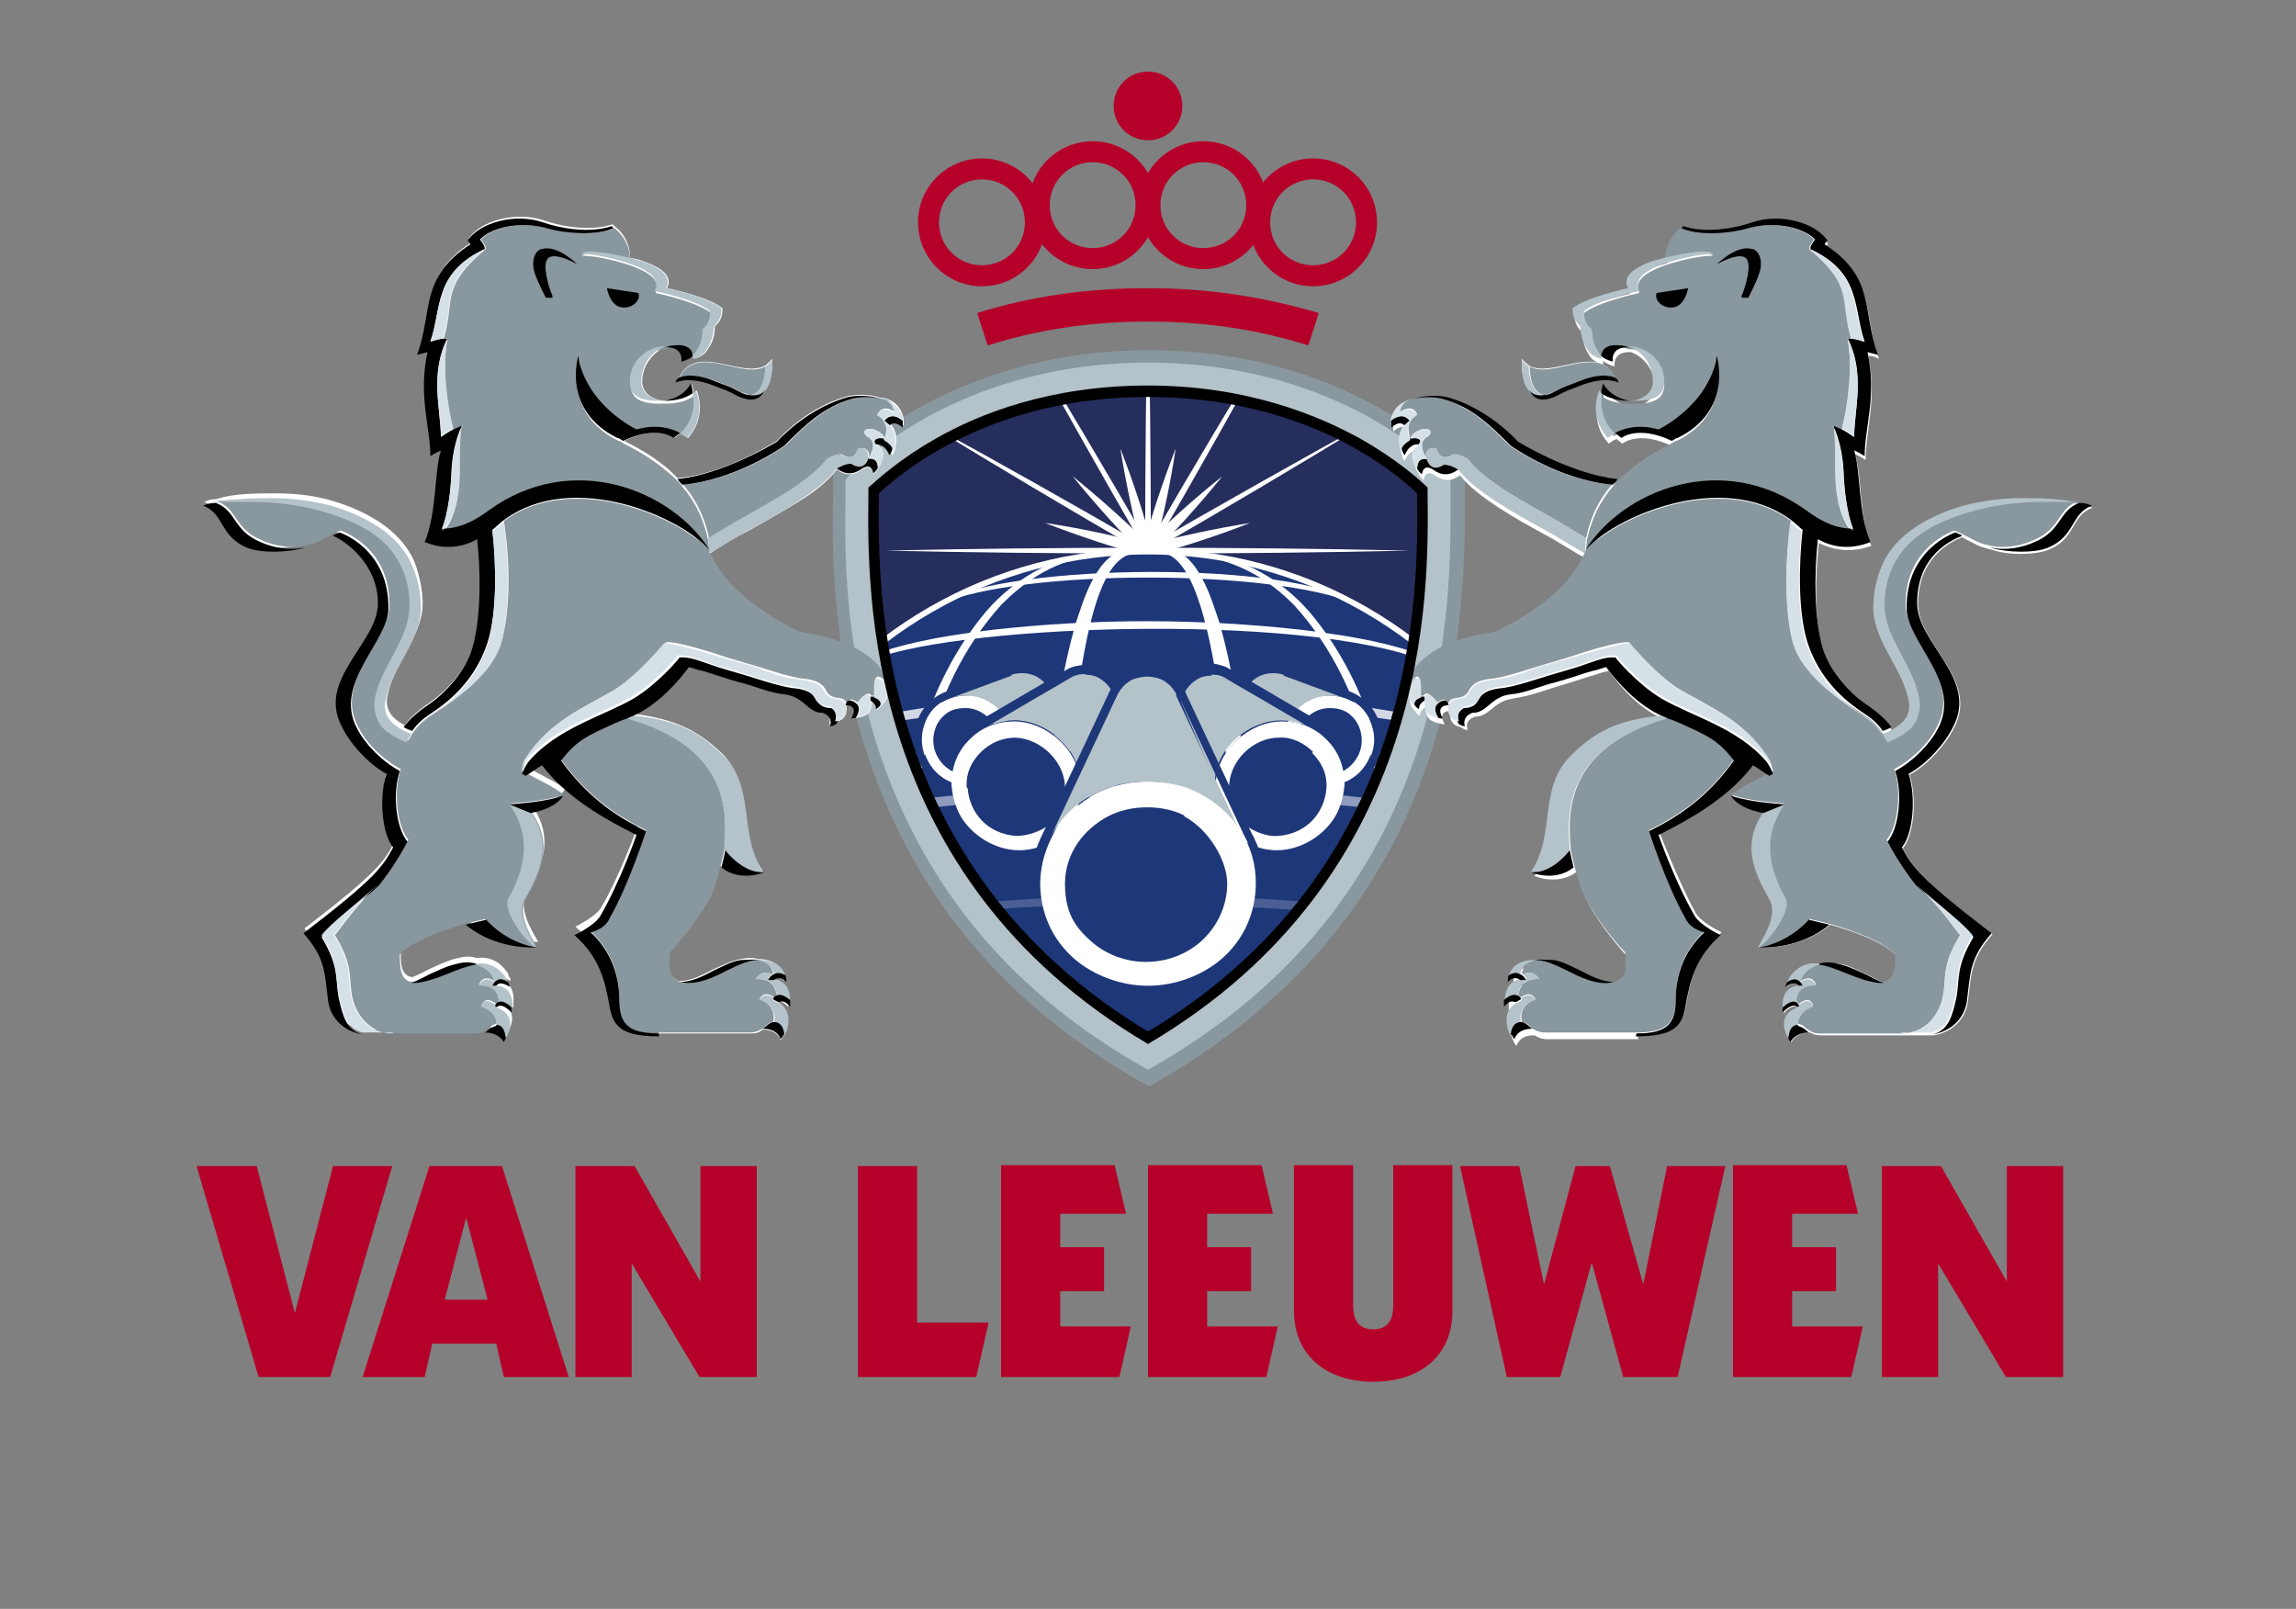 <?xml version="1.0" encoding="UTF-8"?>
<svg xmlns="http://www.w3.org/2000/svg" xmlns:xlink="http://www.w3.org/1999/xlink" version="1.1" viewBox="0 0 240.6 168.6">
  <rect x="0" y="0" width="240.6" height="168.6" fill="#808080" stroke="none"/>
  <defs>
    <style>
      .cls-1 {
        fill: none;
      }

      .cls-2, .cls-3 {
        fill: #1d3779;
      }

      .cls-4 {
        fill: #262e5e;
      }

      .cls-5 {
        isolation: isolate;
      }

      .cls-6 {
        fill: #b5002a;
      }

      .cls-7, .cls-8 {
        fill: #fff;
      }

      .cls-8, .cls-9 {
        opacity: 0;
      }

      .cls-10 {
        opacity: .8;
      }

      .cls-11 {
        opacity: .5;
      }

      .cls-12 {
        opacity: .2;
      }

      .cls-13 {
        fill: #b4c2c9;
      }

      .cls-14 {
        fill: #89979e;
      }

      .cls-3 {
        stroke: #fff;
        stroke-miterlimit: 10;
        stroke-width: .6px;
      }

      .cls-15 {
        clip-path: url(#clippath);
      }

      .cls-16 {
        fill: #e2e1e1;
      }

      .cls-17 {
        fill: #d6e1e7;
      }
    </style>
    <clipPath id="clippath">
      <path class="cls-1" d="M120.3,108.3c-28.9-17.3-28.4-47-28.3-56.8,2.6-2.5,11.9-10.1,28.3-10.1s25.7,7.7,28.3,10.1c.1,9.7.5,39.4-28.3,56.8ZM120.3,108.3c-28.9-17.3-28.4-47-28.3-56.8,2.6-2.5,11.9-10.1,28.3-10.1s25.7,7.7,28.3,10.1c.1,9.7.5,39.4-28.3,56.8Z"/>
    </clipPath>
  </defs>
  <!-- Generator: Adobe Illustrator 28.7.1, SVG Export Plug-In . SVG Version: 1.2.0 Build 142)  -->
  <g>
    <g id="Layer_1">
      <g class="cls-9">
        <rect class="cls-8" width="240.6" height="168.6"/>
      </g>
      <g>
        <g class="cls-15">
          <path class="cls-4" d="M120.3,108.3c-28.9-17.3-28.4-47-28.3-56.8,2.6-2.5,11.9-10.1,28.3-10.1s25.7,7.7,28.3,10.1c.1,9.7.5,39.4-28.3,56.8ZM120.3,108.3c-28.9-17.3-28.4-47-28.3-56.8,2.6-2.5,11.9-10.1,28.3-10.1s25.7,7.7,28.3,10.1c.1,9.7.5,39.4-28.3,56.8Z"/>
          <g>
            <g>
              <path class="cls-7" d="M120.3,30.3c.4,17.6.4,37.3,0,54.9-.4-17.6-.4-37.3,0-54.9h0Z"/>
              <path class="cls-7" d="M92.8,57.7c17.6-.4,37.3-.4,54.9,0-17.6.4-37.3.4-54.9,0h0Z"/>
              <path class="cls-7" d="M106.6,33.9c9.2,15,19,32.1,27.5,47.5-9.2-15-19-32.1-27.5-47.5h0Z"/>
              <path class="cls-7" d="M96.5,71.4c15-9.2,32.1-19,47.5-27.5-15,9.2-32.1,19-47.5,27.5h0Z"/>
              <path class="cls-7" d="M96.5,44c15.4,8.4,32.5,18.3,47.5,27.5-15.4-8.4-32.5-18.3-47.5-27.5h0Z"/>
              <path class="cls-7" d="M106.6,81.5c8.4-15.4,18.3-32.5,27.5-47.5-8.4,15.4-18.3,32.5-27.5,47.5h0Z"/>
            </g>
            <g>
              <path class="cls-7" d="M117.4,47c2.7,6.9,4.6,14.1,5.8,21.5-2.7-6.9-4.6-14.1-5.8-21.5h0Z"/>
              <path class="cls-7" d="M109.5,60.6c6.9-2.7,14.1-4.6,21.5-5.8-6.9,2.7-14.1,4.6-21.5,5.8h0Z"/>
              <path class="cls-7" d="M112.4,49.9c5.8,4.7,11.1,9.9,15.7,15.7-5.8-4.7-11-9.9-15.7-15.7h0Z"/>
              <path class="cls-7" d="M112.4,65.6c4.7-5.8,9.9-11.1,15.7-15.7-4.7,5.8-9.9,11-15.7,15.7h0Z"/>
              <path class="cls-7" d="M109.5,54.8c7.4,1.1,14.5,3.1,21.5,5.8-7.4-1.1-14.5-3.1-21.5-5.8h0Z"/>
              <path class="cls-7" d="M117.4,68.5c1.1-7.4,3.1-14.5,5.8-21.5-1.1,7.4-3.1,14.5-5.8,21.5h0Z"/>
            </g>
          </g>
          <g>
            <ellipse class="cls-3" cx="120.3" cy="103.1" rx="45.5" ry="45.3"/>
            <g class="cls-5">
              <g class="cls-5">
                <g>
                  <path class="cls-7" d="M129.2,147.4c5-1.1,3.7-2.3-.5-3-5.5-.8-11.3-.8-16.8,0-1.4.2-6,1.1-2.5,2.4.6.2,1.3.4,2,.6v.2c-1.4-.2-5.6-1.2-2.7-2.8,3.7-1.5,7.7-1.5,11.6-1.6,2.8,0,5.7.2,8.5.7,1.8.2,6.6,1.7,2.5,3.2-.7.2-1.4.4-2.1.5v-.2h0Z"/>
                  <path class="cls-7" d="M142.1,142.7c5-3-6.9-4.6-8.7-4.8-4.3-.5-8.7-.7-13.1-.7-4.4,0-8.8.2-13.1.7-3.2.5-6.6.8-9.4,2.5-1.2.8-.3,1.8.6,2.3,0,0,0,.2,0,.2-1.1-.5-2.1-1.7-.7-2.7,2.8-1.9,6.3-2.2,9.5-2.8,8.7-1.1,17.6-1.1,26.3,0,2,.4,10.9,1.4,10,4.3-.3.5-.8.8-1.3,1.1v-.2h0Z"/>
                  <path class="cls-7" d="M151.8,135.6c3.7-4-11.7-5.8-14-6.1-5.8-.7-11.7-.9-17.6-.9-5.9,0-11.7.2-17.6.9-4.3.6-8.8,1.1-12.8,3-1.3.6-2.7,1.9-1.2,3.1,0,0-.1.1-.1.1-2.8-2.8,3.5-4.5,5.4-5.1,14.4-3.3,29.4-3.2,44-1.6,2.9.5,15.3,1.9,14.7,5.8-.1.4-.4.7-.7.9h-.1Z"/>
                  <path class="cls-7" d="M159.3,126.3c2.3-4.6-15-6.6-18-7-7-.8-14-1.1-21-1.1-10.5,0-21.1.5-31.4,2.8-2.1.6-9.2,2.2-7.6,5.2,0,0-.2.1-.2.1-1.2-1.8,1.2-3.3,2.7-3.9,4.9-2.2,10.2-2.9,15.4-3.6,14-1.6,28.2-1.6,42.1,0,4.3.6,16.7,2,18.3,6.2.1.5,0,1-.3,1.3h-.2Z"/>
                  <path class="cls-1" d="M164.1,115.4c0-.2,0-.4,0-.7-.4-4.6-20-8.2-43.9-8.2-23.9,0-43.5,3.6-43.9,8.2s0,.4,0,.7"/>
                  <path class="cls-1" d="M129.1,58.6c-2.3-.4-5.4-.7-8.9-.7-3.5,0-6.6.3-8.9.7"/>
                  <path class="cls-7" d="M142.1,63.3c-8.6-3.7-35-3.7-43.6,0,0,0,0-.2,0-.2,7.5-4.1,37-4.4,43.7.2h0Z"/>
                  <path class="cls-7" d="M151.8,70.5c-9.5-6.3-48.2-5.4-59.5-1.7-1.3.4-2.6.9-3.6,1.7l-.2-.2c1.1-.9,2.3-1.4,3.6-1.9,3.8-1.3,7.9-1.9,11.9-2.4,10.7-1.2,21.6-1.2,32.4,0,4,.5,8.1,1.1,11.9,2.4,1.3.4,2.6,1,3.6,1.9l-.2.2h0Z"/>
                  <g class="cls-10">
                    <path class="cls-7" d="M159.1,79.8c-2.3-2.4-5.9-2.9-9-3.6-3.3-.7-6.6-1.1-9.9-1.5-16.6-1.5-33.5-1.5-49.8,1.5-3.1.8-6.7,1.2-9,3.6,0,0-.3-.2-.3-.2,2.3-2.6,6-3.3,9.1-4.2,16.4-3.5,33.5-3.5,50.1-1.7,5,.7,10,1.4,14.8,3.2,1.6.6,3.2,1.3,4.3,2.7,0,0-.3.2-.3.2h0Z"/>
                  </g>
                  <g class="cls-11">
                    <path class="cls-7" d="M163.9,90.8c-2.5-4.3-16.1-5.6-21-6.2-18.7-1.7-37.8-1.8-56.3,1.7-2.7.6-5.5,1.3-8,2.6-.8.5-1.6,1-1.9,1.9h-.4c.8-2,2.8-2.8,4.6-3.5,5.3-2.1,11-2.9,16.7-3.7,15.1-1.7,30.3-1.7,45.4,0,5.2.8,18.8,2.3,21.3,7.1,0,0-.3.1-.3.1h0Z"/>
                  </g>
                  <g class="cls-12">
                    <path class="cls-7" d="M165.6,103c-.8-4.8-17.3-6.4-21.6-7-19.6-1.8-39.8-2-59.2,1.9-2.7.7-9.4,2-9.9,5.1,0,0-.3,0-.3,0,.2-2.2,2.6-3.1,4.4-3.9,5.6-2.2,11.6-3.1,17.5-3.9,15.8-1.8,31.8-1.8,47.6,0,4.6.7,21.2,2.6,21.8,7.8,0,0-.3,0-.3,0h0Z"/>
                  </g>
                </g>
              </g>
            </g>
          </g>
          <g>
            <g>
              <g>
                <path class="cls-7" d="M117.3,148.5c0,0,0-.3,0-.3.5-.2,1-.3,1.4-.5.5-.1.9-.2,1.5-.3v.2c-.2.5-.7.8-1.3.9-.5.1-1.2.1-1.7-.1v-.3c0,0,0,.3,0,.3h0Z"/>
                <line class="cls-1" x1="120.3" y1="147.6" x2="120.3" y2="147.6"/>
                <line class="cls-1" x1="120.3" y1="147.6" x2="120.3" y2="147.6"/>
                <path class="cls-7" d="M100.4,144h0s.1-.3.1-.3c1.6.6,3.2,1.2,4.8,1.6,4.9,1.5,9.9,2.1,15,2,0,0,0,.3,0,.3-6.8,1.1-13.9-.4-19.9-3.7,0,0,.1-.3.1-.3h0s-.1.3-.1.3h0Z"/>
                <line class="cls-1" x1="120.3" y1="147.6" x2="120.3" y2="147.6"/>
                <line class="cls-1" x1="120.3" y1="147.6" x2="120.3" y2="147.6"/>
                <path class="cls-1" d="M120.3,147.6"/>
                <path class="cls-7" d="M110.3,94.6c-.6-9.8-.3-19.7,2.4-29.2.9-2.7,2.3-7.6,5.7-7.9,0,0,0,.6,0,.6-4.1,1.1-5.2,13.4-5.9,17.2-.8,6.4-1.2,12.8-1.7,19.3h-.5Z"/>
                <line class="cls-1" x1="120.3" y1="147.6" x2="120.3" y2="147.6"/>
                <path class="cls-1" d="M120.3,147.6"/>
                <path class="cls-7" d="M120.3,140.1c-8.4-1.7-14.4-9.1-18.4-16.2-9.2-16.9-11.6-44.4,1.5-59.9,2.8-3.2,6.6-5.5,10.9-6.1,0,0,0,.3,0,.3-2,.4-4,1.1-5.7,2.2-1.3.8-2.5,1.8-3.6,2.9-15.8,17.3-10.8,54.1,5,70.1,2.7,2.7,6,5.1,9.7,6.2h.4c0,.1.2.2.2.2h0s0,0,0,0h0c0,0,0-.1,0,.2h0Z"/>
                <path class="cls-1" d="M105.1,60.3h0c-14.6,5.1-24.9,20-24.9,38.6s17.9,46.4,40,48.6"/>
                <line class="cls-1" x1="120.3" y1="147.6" x2="120.3" y2="147.6"/>
              </g>
              <path class="cls-7" d="M120.3,147.7c-13.8,0-26.6-6-35.5-16.5-9.2-11.1-12.7-26.7-8.5-40.5,0,0,.3,0,.3,0-1.6,5.8-1.9,11.9-.9,17.9,2,14.5,11.8,27.4,24.8,33.8,6.1,3.1,12.9,4.8,19.8,5v.3h0Z"/>
              <path class="cls-7" d="M120.3,147.7c-2.6,1-5.6,1-8.2.1,0,0,0-.3,0-.3,2.8,0,5.3,0,8.1-.1,0,0,0,.3,0,.3h0Z"/>
            </g>
            <g>
              <g>
                <path class="cls-7" d="M123.3,148.2h0s0,.3,0,.3c-1,.5-2.4.1-3.1-.8,0,0,.1-.2.1-.2.6,0,1,.2,1.5.3.5.1.9.2,1.4.5v.3s0-.3,0-.3h0Z"/>
                <line class="cls-1" x1="120.3" y1="147.6" x2="120.3" y2="147.6"/>
                <line class="cls-1" x1="120.3" y1="147.6" x2="120.3" y2="147.6"/>
                <path class="cls-7" d="M140,143.8h0s.1.2.1.2c-6,3.3-13.1,4.8-19.9,3.7,0,0,0-.3,0-.3,5.1,0,10.1-.5,15-2,1.6-.5,3.2-1.1,4.8-1.6v.3c0,0,0,0,0-.2h0Z"/>
                <line class="cls-1" x1="120.3" y1="147.6" x2="120.3" y2="147.6"/>
                <line class="cls-1" x1="120.3" y1="147.6" x2="120.3" y2="147.6"/>
                <path class="cls-1" d="M120.3,147.6"/>
                <path class="cls-7" d="M129.7,94.6c-.7-6.4-1.4-34.9-7.6-36.6,0,0,0-.6,0-.6,3.4.3,4.8,5.2,5.7,7.9,2.7,9.5,3,19.5,2.4,29.2,0,0-.5,0-.5,0h0Z"/>
                <line class="cls-1" x1="120.3" y1="147.6" x2="120.3" y2="147.6"/>
                <path class="cls-1" d="M120.3,147.6"/>
                <path class="cls-7" d="M120.3,140.1c0-.3,0,0,0-.2h0s0,0,0,0h0c0,0,.5-.2.6-.2,3.7-1.1,7-3.5,9.7-6.2,15.8-16,20.8-52.8,5-70.1-1.1-1.1-2.3-2.1-3.6-2.9-1.8-1.1-3.7-1.8-5.7-2.2v-.3c4.3.6,8.1,2.9,10.9,6.1,13.1,15.5,10.7,42.9,1.5,59.9-4.1,7.1-10,14.5-18.4,16.2h0Z"/>
                <path class="cls-1" d="M135.5,60.3h0c14.6,5.1,24.9,20,24.9,38.6,0,24.6-17.9,46.4-40,48.6"/>
                <line class="cls-1" x1="120.3" y1="147.6" x2="120.3" y2="147.6"/>
              </g>
              <path class="cls-7" d="M120.3,147.4c21.8-.5,41.6-17,44.7-38.8.9-5.9.6-12.1-.9-17.9,0,0,.3,0,.3,0,4.3,13.8.7,29.4-8.5,40.5-6.8,8-16.2,13.6-26.5,15.7-.9.1-3,.4-3.9.6-1.7.2-3.5.2-5.2.3v-.3h0Z"/>
              <path class="cls-7" d="M120.3,147.4c2.8.1,5.3.2,8.1.1,0,0,0,.3,0,.3-1.3.5-2.7.7-4.1.6-1.4,0-2.8-.2-4.1-.8v-.3h0Z"/>
            </g>
          </g>
        </g>
        <path class="cls-14" d="M120.3,109.4c29.9-17.6,29.4-47.6,29.3-57.5,0-.3,0-.6,0-.8-.9-.9-3.3-3-7-5.1-4.5-2.5-12-5.6-22.3-5.6s-17.8,3-22.3,5.6c-3.7,2.1-6,4.2-7,5.1,0,.2,0,.5,0,.8-.1,9.9-.6,39.9,29.3,57.5M120.3,113.8c-14.7-8.2-24.3-19.5-29.3-34.4-4-11.7-3.8-22.4-3.7-27.5,0-.6,0-1.1,0-1.5v-.7c.5-.7,3.3-3.8,8.7-6.8,4.9-2.8,13.2-6.2,24.4-6.2s19.4,3.3,24.4,6.2c5.4,3.1,8.2,6.2,8.7,6.8v.7c0,.4,0,.9,0,1.5,0,5.1.2,15.8-3.7,27.5-5,14.9-14.7,26.2-29.3,34.4"/>
        <path class="cls-13" d="M120.3,109.1c29.7-17.3,29.3-47,29.2-56.8,0-.4,0-.7,0-1-.8-.8-3.2-3-7-5.2-4.5-2.5-11.9-5.6-22.1-5.6s-17.7,3-22.1,5.6c-3.9,2.2-6.2,4.4-7,5.2,0,.3,0,.6,0,1-.1,9.8-.6,39.5,29.2,56.8M120.3,112.1c-14-7.8-23.3-18.8-28.1-33.1-3.8-11.3-3.7-21.7-3.6-26.7,0-.6,0-1.1,0-1.5v-.5c.3-.4,3-3.5,8.2-6.4,4.8-2.7,12.7-5.9,23.5-5.9s18.7,3.2,23.5,5.9c5.2,3,7.9,6,8.2,6.4v.5c0,.4,0,.9,0,1.5,0,5,.2,15.3-3.6,26.7-4.8,14.3-14.2,25.3-28.1,33.1"/>
        <g>
          <path class="cls-2" d="M107.2,70.6c.9,0,2.1.3,2.9,1.7l-4.8,3c-.9-1.4-2.4-2.4-4-2.4,0,0,0,0,0,0-.6,0-1.1,0-1.7.3h0s0,0,0,0l6.5-2.4s.5-.2,1.2-.2M107.2,69.8c-.8,0-1.4.2-1.4.2l-6.5,2.4.6,1.5c.4-.2.9-.2,1.4-.2,1.3,0,2.6.8,3.4,2.1l.4.7.7-.4,4.8-3,.6-.4-.4-.7c-.8-1.4-2-2.2-3.6-2.2h0Z"/>
          <path class="cls-16" d="M106.1,77.9c0,2.6-2.1,4.4-4.7,4.4s-4.7-2.2-4.7-4.8c0-1.4.6-2.7,1.5-3.5.8-.7,1.9-1.1,3.2-1.1,2.5,0,4.8,2.4,4.8,5Z"/>
          <path class="cls-2" d="M101.2,72.9s0,0,0,0c2.5,0,4.8,2.4,4.8,5s-2.1,4.4-4.7,4.4-4.7-2.2-4.7-4.8c0-1.4.6-2.7,1.5-3.5.8-.7,1.9-1.1,3.1-1.1M101.2,72.1h0c-1.4,0-2.7.5-3.6,1.3-1.2,1-1.8,2.5-1.8,4.1,0,3.1,2.5,5.6,5.5,5.6s5.5-2.2,5.5-5.2-2.6-5.8-5.6-5.8h0Z"/>
          <path class="cls-2" d="M133.4,70.6c.7,0,1.2.2,1.2.2l6.5,2.4h0s0,0,0,0c-.5-.2-1.1-.3-1.7-.3,0,0,0,0,0,0-1.6,0-3.2,1-4,2.4l-4.8-3c.8-1.4,2-1.7,2.9-1.7M133.4,69.8h0c-1.5,0-2.8.8-3.6,2.2l-.4.7.6.4,4.8,3,.7.4.4-.7c.8-1.3,2.1-2,3.4-2.1h0c.5,0,1,0,1.4.2l.6-1.5-6.5-2.4c0,0-.7-.2-1.4-.2h0Z"/>
          <path class="cls-2" d="M139.4,72.9c1.2,0,2.3.4,3.1,1.1,1,.9,1.5,2.2,1.5,3.5,0,2.5-2.1,4.8-4.7,4.8s-4.7-1.8-4.7-4.4,2.3-5,4.8-5c0,0,0,0,0,0M139.4,72.1h0c-3,0-5.6,2.7-5.6,5.8s2.4,5.2,5.5,5.2,5.5-2.5,5.5-5.6c0-1.6-.6-3.1-1.8-4.1-1-.9-2.3-1.3-3.6-1.3h0Z"/>
          <path class="cls-13" d="M106,70.8l-6.5,2.4h0s0,0,0,0c.5-.2,1.1-.3,1.7-.3,1.6,0,3.2,1,4,2.4l4.8-3c-1.4-2.5-4-1.6-4-1.6Z"/>
          <path class="cls-13" d="M134.5,70.8l6.5,2.4h0s0,0,0,0c-.5-.2-1.1-.3-1.7-.3-1.6,0-3.2,1-4,2.4l-4.8-3c1.4-2.5,4-1.6,4-1.6Z"/>
          <path class="cls-7" d="M106.1,77.9c0,2.6-2.1,4.4-4.7,4.4s-4.7-2.2-4.7-4.8c0-1.4.6-2.7,1.5-3.5.8-.7,1.9-1.1,3.2-1.1,2.5,0,4.8,2.4,4.8,5Z"/>
          <path class="cls-2" d="M104.8,77.9c0,1.9-1.6,3.3-3.5,3.3s-3.5-1.7-3.5-3.6c0-1,.4-2,1.1-2.6.6-.6,1.4-.8,2.3-.8,1.9,0,3.6,1.8,3.6,3.7Z"/>
          <path class="cls-13" d="M116.9,73.5s0,0,0,0c0-.2-.3-1.8-2-2.6,0,0-1.2-.6-2.6,0l-.5.3-3.1,1.8-5.8,3.4h0c1-.6,2.1-.9,3.4-.9,3.3,0,6.9,2.9,6.9,6.6h0s3.7-8.6,3.7-8.6Z"/>
          <path class="cls-2" d="M113.7,70.7c.7,0,1.2.2,1.2.2,1.7.8,2,2.4,2,2.6,0,0,0,0,0,0l-3.7,8.6h0c0-3.6-3.6-6.6-6.8-6.6s0,0,0,0c-1.3,0-2.4.3-3.4.9h0s5.8-3.4,5.8-3.4l3.1-1.8.5-.3c.5-.2,1-.3,1.4-.3M113.7,69.7c-.6,0-1.2.1-1.8.4h0s0,0,0,0l-.5.3-3.1,1.8-5.8,3.4-1.3.7,1.1.9.5.4.6-.3c.8-.5,1.8-.7,2.9-.7,3.3,0,5.9,3,5.9,5.6v4.9s1.9-4.5,1.9-4.5l3.7-8.6v-.2c0,0,0-.2,0-.2h0s0,0,0,0c-.1-1.1-.9-2.6-2.6-3.4,0,0-.7-.3-1.6-.3h0Z"/>
          <path class="cls-7" d="M113.3,82.2c0,3.8-2.8,6.9-6.5,6.9-2.3,0-4.6-1.3-5.9-3.2-.7-1-1.1-2.4-1.2-3.7,0-1.9.7-3.6,2-4.8,1.2-1.2,2.8-1.8,4.6-1.8,3.3,0,6.9,3,6.9,6.7Z"/>
          <path class="cls-2" d="M101.4,82.6c.2,2.6,2.1,4.8,5.1,5,1.2,0,2.6-.5,3.5-1.2,1.1-.9,1.6-2.2,1.6-3.7.1-2.8-2.5-5.3-5.2-5.4-1.4,0-2.7.6-3.6,1.5-.9.9-1.6,2.1-1.5,3.7Z"/>
          <path class="cls-7" d="M134.5,77.9c0,2.6,2.1,4.4,4.7,4.4s4.7-2.2,4.7-4.8c0-1.4-.6-2.7-1.5-3.5-.8-.7-1.9-1.1-3.2-1.1-2.5,0-4.8,2.4-4.8,5Z"/>
          <path class="cls-2" d="M135.7,77.9c0,1.9,1.6,3.3,3.5,3.3,1.9,0,3.5-1.7,3.5-3.6,0-1-.4-2-1.1-2.6-.6-.6-1.4-.8-2.3-.8-1.9,0-3.6,1.8-3.6,3.7Z"/>
          <path class="cls-13" d="M123.6,73.5s0,0,0,0c0-.2.3-1.8,2-2.6,0,0,1.2-.6,2.6,0l.5.3,3.1,1.8,5.8,3.4h0c-1-.6-2.1-.9-3.4-.9-3.3,0-6.9,2.9-6.9,6.6h0s-3.7-8.6-3.7-8.6Z"/>
          <path class="cls-2" d="M126.9,70.7c.4,0,.9,0,1.4.3l.5.3,3.1,1.8,5.8,3.4h0c-1-.6-2.1-.9-3.4-.9,0,0,0,0,0,0-3.3,0-6.8,2.9-6.8,6.6h0s-3.7-8.6-3.7-8.6c0,0,0,0,0,0,0-.2.3-1.8,2-2.6,0,0,.5-.2,1.2-.2M126.9,69.7h0c-.9,0-1.6.3-1.7.3-1.7.8-2.4,2.3-2.6,3.4h0s0,0,0,0v.2s0,.2,0,.2l3.7,8.6,1.9,4.5v-4.9c0-2.6,2.6-5.6,5.9-5.6,1.1,0,2.1.3,2.9.7l.6.3.5-.4,1.1-.9-1.3-.7-5.8-3.4-3.1-1.8-.5-.3h0s0,0,0,0c-.6-.2-1.2-.4-1.8-.4h0Z"/>
          <path class="cls-7" d="M127.3,82.2c0,3.8,2.8,6.9,6.5,6.9,2.3,0,4.6-1.3,5.9-3.2.7-1,1.1-2.4,1.2-3.7,0-1.9-.7-3.6-2-4.8-1.2-1.2-2.8-1.8-4.6-1.8-3.3,0-6.9,3-6.9,6.7Z"/>
          <path class="cls-2" d="M137.6,78.8c-.9-.9-2.2-1.6-3.6-1.5-2.7,0-5.3,2.5-5.2,5.4,0,1.4.6,2.8,1.6,3.7.9.7,2.3,1.3,3.5,1.2,3-.2,4.9-2.4,5.1-5,.1-1.6-.6-2.8-1.5-3.7Z"/>
          <path class="cls-2" d="M120.3,70.8s.7,0,1.5.3c1.1.5,1.6,1.6,1.6,1.6l7,14.9c.8,1.4,1.2,3,1.2,4.7h-22.5c0-1.7.5-3.3,1.2-4.7l7-14.9s.5-1.1,1.6-1.6c.7-.3,1.5-.3,1.5-.3M120.3,69.8h0c0,0-1,0-1.9.4-1.4.7-2,2-2.1,2.2l-7,14.9c-.8,1.6-1.3,3.3-1.3,5.1v1s1,0,1,0h23.5v-1c0-1.8-.5-3.6-1.4-5.2l-7-14.9c0-.1-.6-1.5-2-2.1-.9-.4-1.8-.4-1.9-.4h0Z"/>
          <path class="cls-13" d="M123.3,72.8s-.5-1.1-1.6-1.6c-.7-.3-1.5-.3-1.5-.3,0,0-.7,0-1.5.3-1.1.5-1.6,1.6-1.6,1.6l-7,14.9c1-1.9,2.6-3.6,4.8-4.6,1.5-.8,3.4-1.2,5.3-1.2s3.7.4,5.3,1.2c2.1,1.1,3.7,2.7,4.7,4.6l-7-14.9Z"/>
          <path class="cls-7" d="M125.6,83.1c-1.5-.8-3.4-1.2-5.3-1.2s-3.7.4-5.3,1.2c-3.7,1.9-5.9,5.4-6,9.4,0,3.2,1.3,6,3.6,8,2,1.7,4.8,2.8,7.7,2.8h0c2.9,0,5.7-1.1,7.7-2.8,2.3-2,3.6-4.8,3.6-8,0-4-2.3-7.5-6-9.4Z"/>
          <path class="cls-2" d="M124.2,85.5c-1.2-.6-2.5-.9-4-.9-1.4,0-2.8.3-4,.9-2.7,1.4-4.6,4-4.6,7.1s1.1,4.6,2.8,6.1c1.5,1.3,3.5,2.1,5.7,2.1,2.2,0,4.2-.8,5.7-2.1,1.7-1.5,2.8-3.7,2.8-6.1s-1.9-5.7-4.6-7.1Z"/>
        </g>
        <g>
          <path class="cls-7" d="M71.1,39.6c0,.1-.2.3-.2.4,0,0,1.2-.7,3.7.2,1.5.6,1.5.6,2.8,1.2,1.7.8,2.5.2,2.9-.7.8-1.1.6-3.1.6-3.1-.2.3-.5.5-.7.7-2.5,1.4-7.2-2.4-9,1.2Z"/>
          <path class="cls-7" d="M69,108.3c5,0,8.9,0,9.6,0,.4,0,.9,0,1.3-.4,0,0,0,0,0,0,.7,0,1.6.2,1.9,1.1,0,0,.2-.2.3-.5,0,0,1.3-2.4-.6-3.5.3-.1.6,0,1.1.5,0,0,0-.3,0-.7,0,0,.2-2-1.7-2.2.3-.2.7-.4,1.3.2,0-.2,0-.4-.1-.7,0-.2-.1-.4-.3-.6-.6-.8-1.5-1-2.4-1-.6-.2-1.2-.1-1.8,0-1,.2-2,.7-2.9,1.1-.6.3-2.1,1.2-3.5,1.2-.3,0-.6-.3-.8-.5-.5-.5-.4-2-.3-2.6.8-.8,2.9-3.2,4.1-5.5.5-.8.9-2.3,1.2-3.5,2,1.6,4.4.5,4.5.5-2.8-3.9-.8-8.9-4.3-12.3-2.4-2.3-4.9-3.6-9.3-4.1,2.6-1.2,4.6-3.5,5.8-5.1.4.1.8.3,1.4.4,1.1.3,2.4.8,3.9,1.2,1.3.3,2.9,1,4.2,1.2,1,.1,1.7.2,2.9,1.3.5.4.9.7,1.6.7,0,0,1.1.3.8,1.4,0,0,.4,0,.7-.3,0,0,1.3,0,1.1-1.7.5,0,1.2.2.6,1.4,0,0,.3,0,.6-.1.8-.1,1.5-.4,1.4-1.7.3.1.7.4.6.9,0,0,.3-.2.5-.5,0,0,1.2-.9.2-2.5,0,0,0-1-1.1-2-1.9-1.9-5-2.6-7.7-3-2.1-1-7.7-3.9-9.4-8.4,1-.7,3-1.9,3.9-2.3,2.1-1.2,3.4-1.9,5.5-3.2,1.5-.9,3-2.1,3.9-3.3.4.3,1.3.9,2.5.1,0,0,1.1-.9,1.3.4,0,0,.3-.2.5-.6,0,0,1.3-1.8-.1-2.5.2,0,.4,0,.6,0,.3.2.7.4,1,1.1,0,0,.2-.3.3-.6,0-.2.5-1.6-.5-2.7.3-.2.7-.3,1.4.2,0,0,0-.3,0-.7,0,0-.2-1.8-2.1-2.2,0,0-.2,0-.3,0-.5-.2-1.8-.5-3.4-.2-3,.8-5.5,2.6-7.5,4.7,0,0-5.4,3.5-10.4,3.9,0,0,0,0,0,0-1.5-1.6-3.4-2.8-5.6-3.9,3.6-1.7,5.3-.3,5.3-.3.2-.2.4-.3.6-.5.5.3.8.5.8.5,2.1-2.4.9-5,.9-5,0,0-.2.2-.3.3,0-.3-.1-.6-.2-1-.7,1.2-1.7,1.7-2.7,1.8-1.2,0-2.5-.7-2.5-2,0-1.8,1.2-3.1,2.5-3.7,2,0,1.7,1.5,1.7,1.5.6-.2.9-.4,1.2-.6,0,.2,0,.4,0,.4,1.1-.3,1.3-.7,1.6-1.2.7-1,.6-2.2.6-2.2,0,0,.9-.6.8-1.9-1.4-1.2-5.8-2.1-5.8-2.1.8-1.5-1.3-2.4-2.4-2.8-.5-.2-1-.3-1.5-.4,0,0,.2-1.9-1.6-3.3l-.2-.2c-2.4.8-5.5.2-7.2-.4-2.9-1-6.6,0-7.9,1.9.1.1.2.2.3.4-5.4,3.5-3.9,7-5.6,11.6.6-.2.8-.2,1.1-.3-1,4.6.3,7.9.3,10.9,0,0,.6-.4,1.1-.6-.7,2.2-.4,6.5-1.7,9.6,2.2.9,4.1.5,5.5-.3.4,3.6.4,8.3-.5,11.4-.7,2.4-2.8,4.7-4.4,5.8-.9.6-2.2,1.6-2.8,2.5-1.3-.7-2.1-1.6-1.8-3.1.6-3,3-5.5,3.6-8.6.3-1.7-.2-4-.8-5.5-1.5-3.4-5.2-5.3-8.5-6.3-2-.6-4-.8-6-.8-2,0-4.5,0-6.2.6-.5,0-.9.1-1.3.3,2.2.8,1.7,3.2,4.6,4.4,1.5.6,4.3.5,6,0,.4,0,.7-.2,1.1-.3.5-.2,1.4-.7,2-1,1,.4,4.6,2,4.6,7s-6.3,7.9-3.8,12.9c.8,1.6,2.7,3.9,4.7,5-.8,2.3-.5,6.3.7,7.7-1,1.9-1.7,3.1-9.4,9,2.4,2.7,2.2,4.3,2.6,7.2.3,1.8,1.7,3.1,3.6,3.4.2,0,.5,0,.8,0,0,0,1,0,2.4,0h8.4c.4,0,.8,0,1.3-.3.7,0,1.5.3,2,1,0,0,.1-.1.2-.4,0,0,1.5-2.3-.9-3.2.3-.2.7-.2,1.5.6,0,0,0-.3,0-.6,0,0,.3-2.2-1.7-2.3.2-.2.6-.4,1.4.1,0-.2,0-.3-.2-.5,0-.2-.1-.4-.3-.6-.7-1-1.9-1.5-3-1.3,0,0,0,0,0,0-.6-.2-1.3-.2-2,0-1,.2-2,.7-2.9,1.1-.4.2-1.1.6-1.9.9-1.3-.2-1.2-1.6-1.2-2.9,1.5-1.5,4.8-2.6,6.9-3.2.7.7,3.1,2.5,7.5,2.4-.8-1.4-2.1-3.5-1.2-5.1,1.8-3.1,2.8-5.9.6-9.1,2.8-.5,3.4-1.8,3.4-1.8-.3-.3-1.1-.8-1.9-1.2l-2.1-1.1c.5-.3,1-.7,1.7-1.1,2.6,3.4,6.5,5.6,9.9,7.3,0,0-1.7,4.9-3.8,8.5-.6,1-2.7,2-2.7,2,2.6,2.3,3.2,4.7,3.7,7.6.4,2.1,1.4,3,5.2,3"/>
        </g>
        <g>
          <path class="cls-14" d="M81.1,102c0,0-.1,0-.2.1-1.1-.6-1.7.5-1.7.5,1.7-.1,2.1,1,2.2,1.7-.1,0-.2.2-.3.2-1.1-.8-1.5.2-1.5.2,1.5.6,1.6,1.7,1.4,2.4-.5,0-.9.6-1.1.7-.5.3-.9.4-1.3.4-.7,0-4.6,0-9.6,0s-4.1-1.2-4.1-3.6-.9-5.1-3-7c0,0,1.5-.3,2-1.5,2-3.5,3.8-9.1,3.8-9.1-3.5-1.7-6.4-3.9-8.9-7.4,1.7-2.2,2.8-2.6,5.6-3.9.3-.1.9-.4,1.3-.5,10.9,3.2,10.5,10,10.2,13.8,0,.2-.2.9-.4,1.8-.3,1.2-.7,2.6-1.2,3.5-1.3,2.3-3.3,4.7-4.1,5.5,0,.6-.2,2.1.3,2.6.2.2.5.4.8.5,1.6.5,3.9-.7,4.7-1.1.9-.4,2.2-1.2,3.6-1.2,1.2.3,1.4,1.2,1.4,1.4Z"/>
          <path class="cls-14" d="M80.2,38.4h0c0,1-.2,2.7-1.5,3-.3,0-.6-.2-1-.3-1.3-.7-1.3-.6-2.8-1.2-2.5-.9-3.7-.3-3.7-.3,1.8-3.7,6.6.2,9-1.2Z"/>
          <path class="cls-14" d="M91,48.1c.2-.4,1.1-1.8-.2-2.4-.7-.8.5-.9,1-.6.3.1.9.5.9.9,0,0,0,0,0,0,.1-.4.4-1.2,0-1.9-.2-.2-.4-.5-.7-.7,0,0,.4-1.2,1.8-.2,0,0,0-1.1-1.1-1.4,0,0-.2,0-.3,0,0,0-1.5-.4-3,0-3,.8-5.1,2.9-7.1,4.9,0,0-5,3.6-10.7,4.1,1.8,2.1,2.4,4.2,2.7,5.6,1-.6,2.3-1.4,3-1.8,2.1-1.2,3.4-1.9,5.5-3.2,1.5-1,3-2.1,3.9-3.3.5-.3,1-.5,1.5-.5,0,0,1.3,1,1.8-.6,0,0,1.1-.4,1.1,1,0,0,0,0,0,0Z"/>
          <path class="cls-14" d="M47.5,45c-.7-2.3-1.2-6.6-.6-9.5-.2,0-.3,0-.4,0,1.2-4-.4-5.4,4.4-9.4,0-.4-.3-.7-.5-1,1-1.1,4-2.1,7.3-1.1,1.8.5,5.1.7,6.7-.1,1.8,1.5,1.6,3.3,1.6,3.3-2.2-.6-4.6-.9-5-.4,1.4,0,3.6.5,5.3,1.1,1,.4,3.2,1.3,2.4,2.8,0,0,4.3.9,5.8,2.1.1,1.2-.8,1.9-.8,1.9,0,0,0,1.2-.6,2.2-.1.2-.3.4-.4.6,0-.5-.4-1.3-2-1.1-.3,0-.6.1-.9.2,0,0-.2,0-.3,0-1.7.2-3.4,1.5-3.4,3.7,0,1.3.8,2,3,2,.2,0,.5,0,.7,0,1.2,0,2.2-.3,2.9-.8.3,1.7-.2,3.1-1.3,4.2-.9-.5-2.4-1-4.6-.4,0,0-5.3-2.5-6.1-7.7,0,0-1.8,5.7,4.1,8.6.2,0,.4.2.6.3,2.2,1.1,4.1,2.4,5.6,3.9,0,0,0,0,0,0,.2.2.4.4.5.6,1.8,2.1,2.4,4.2,2.7,5.6.1.7.1,1.3.1,1.6-3.9-6.3-14.4-10.6-23.2-4.2-1.5,1.1-3,1.9-4.9,1.9,1-.7,1.5-2.5,1.6-3.1.3-1.7.4-2.6.3-4.3,0-1.1,0-2.5.2-3.6-.4.2-.7.3-.9.4Z"/>
          <path class="cls-14" d="M49.9,101c1.3.5,1.8,1.2,1.9,1.8-1.3-.8-1.6.4-1.6.4,1.7-.1,2,1,2.1,1.7-.1,0-.2.2-.3.3-1.3-1-1.5.2-1.5.2,1.7.7,1.6,1.9,1.6,1.9-.4,0-.7.3-.8.4-.1.1-.3.2-.4.3-.5.3-.9.3-1.3.3h-8.4c-2.3,0-3.9-1.8-4.3-3.9-.4-2,.2-3.1-1.8-6.4,1.1-1.4,2.3-3.2,4.7-5.4.7-.9,1.9-2.7,3-4.6-1.2-1.4-1.6-5.1-.8-7.4-2-1.1-3.7-2.8-4.5-4.5-2.5-4.7,3.2-9,3.3-12.5.2-6.3-5.1-8-5.1-8,0,0-.3.1-.7.3-.6.3-1.5.8-2,1-.3.1-.7.2-1.1.3-1.5.3-3.2,0-4.5-.6-2.9-1.2-2.5-3.3-4.7-4.1.4,0,.8,0,1.2-.1,1.1,0,2.1,0,3.1,0,2,0,5,.4,7,1,3.4,1,6.9,2.5,8.3,5.9.7,1.5,1,3.5.7,5.1-.6,3.1-2.9,5.5-3.5,8.5-.3,1.5.4,3.1,1.6,3.8.3.2,1.6.8,1.7.9l.5-.9c.6-.9,1.3-1.4,2.2-2,2.7-1.8,6-4.2,7-7.3,1.1-3.6.9-9.1.3-12.8,7.3-5.4,18.8-.2,21.6,3.2,1.7,4.4,7.3,7.4,9.4,8.4,2.7.4,5.8,1.2,7.7,3,1.2,1,1.1,2,1.1,2-1.1-.9-1,.4-.9,1.7-.2,0-.4,0-.4,0-.3-.7-1.3.5-1.4.7-.2-.1-.5-.3-.7-.3s-.4.3-.4.5c-.2-.5-.6-.6-.6-.6-.8-.1-1.3-.2-1.6-.8-.5-1-1.5-1.2-2.6-1.3-1.3-.2-2.5-.6-3.8-1-.9-.3-3.4-1-4-1.2-2.1-.7-5.3-1.7-6.4-1.6,0,.1-2.9,3.5-5.4,5-3.3,1.9-6.6,3.2-9.1,7-.3.4-.4,1-.6,1.5l.4.2,2.1,1.1c.8.4,1.5.9,1.9,1.2-1.6.5-3.2.7-5.6.9l2.2.9c2.2,3.2,1.2,6-.6,9.1-.9,1.6.4,3.7,1.2,5.1-3.3-.4-5.4-3-5.4-3,0,0-.9.2-2.1.5-2.1.6-5.4,1.7-6.9,3.2,0,1.2,0,2.7,1.2,2.9.2,0,.4,0,.6,0,2.3-.3,4.2-1.6,6.1-1.9Z"/>
        </g>
        <g>
          <path class="cls-13" d="M53.4,84.3c2.3,3.3,1.7,6.6-.1,9.8-.8,1.4,2.2,5.1,2.9,5.2-.8-1.4-2.1-3.5-1.2-5.1,1.8-3.1,2.8-5.9.6-9.1l-2.2-.9Z"/>
          <path class="cls-13" d="M22.5,52.8c1.7-.6,4.2-.6,6.2-.6,2,0,4.1.3,6,.8,3.4,1,7.1,2.9,8.5,6.3.7,1.5,1.1,3.9.8,5.5-.6,3.1-3,5.5-3.6,8.6-.3,1.5.5,2.4,1.8,3.1.3.2.9.4.9.4l-.5.9c-.1,0-1.5-.7-1.7-.9-1.3-.7-1.9-2.3-1.6-3.8.6-3,3-5.5,3.5-8.5.3-1.7,0-3.6-.7-5.1-1.5-3.4-4.9-4.9-8.3-5.9-2-.6-4.9-1-7-1-1,0-2,0-3.1,0-.4,0-.8,0-1.2.1Z"/>
          <path class="cls-13" d="M69.7,42c-.2,0-.5,0-.7,0-2.2,0-3-.7-3-2,0-2.2,1.7-3.5,3.4-3.7,0,0,.2,0,.3,0-1.4.5-2.5,1.9-2.5,3.7,0,1.3,1.3,2,2.5,2Z"/>
          <path class="cls-13" d="M90.9,48.1c-.5,1.6-1.8.6-1.8.6-.5,0-1,.2-1.5.5-.9,1.2-2.4,2.3-3.9,3.3-2,1.3-3.3,2-5.5,3.2-.9.5-2.8,1.7-3.9,2.3,0-.3,0-.8-.1-1.6,1-.6,2.3-1.4,3-1.8,2.1-1.2,3.4-1.9,5.5-3.2,1.5-1,3-2.1,3.9-3.3.5-.3,1-.5,1.5-.5,0,0,1.3,1,1.8-.6,0,0,1.1-.4,1.1,1Z"/>
          <path class="cls-13" d="M65.7,75.3l.7-.3c4.4.4,6.9,1.7,9.3,4.1,3.6,3.4,1.6,8.4,4.3,12.3,0,0-2,.3-4.1-2.3.3-3.8.7-10.7-10.2-13.8Z"/>
          <path class="cls-13" d="M79.7,104.8c1.5.6,1.6,1.7,1.4,2.4.4,0,.9.1,1.1,1.4,0,0,1.3-2.4-.6-3.5-.2,0-.4-.2-.6-.3,0,0,0,0,.1-.2-1.1-.8-1.5.2-1.5.2Z"/>
          <path class="cls-13" d="M72.6,37.3c.2-.2.3-.4.4-.6.7-1,.6-2.2.6-2.2,0,0,.9-.6.8-1.9-1.4-1.2-5.8-2.1-5.8-2.1.8-1.5-1.3-2.4-2.4-2.8-1.7-.6-4-1.1-5.3-1.1.4-.5,2.9-.1,5,.4.5.1,1,.3,1.5.4,1,.4,3.2,1.3,2.4,2.8,0,0,4.3.9,5.8,2.1.1,1.2-.8,1.9-.8,1.9,0,0,0,1.2-.6,2.2-.3.5-.5.9-1.6,1.2,0,0,0-.1,0-.4Z"/>
          <path class="cls-13" d="M80.3,40.8c-.3.5-.8.8-1.6.6,1.2-.3,1.5-2,1.5-3,.3-.2.5-.4.7-.7,0,0,.2,2-.6,3.1Z"/>
          <path class="cls-13" d="M71.3,45.4c1.1-1.1,1.6-2.5,1.3-4.2.1,0,.2-.2.3-.3,0,0,1.3,2.6-.9,5,0,0-.3-.3-.8-.5Z"/>
          <path class="cls-13" d="M79.6,100.6c.9,0,1.8.2,2.4,1,.1.2.2.3.3.6-.5-.3-.9-.3-1.2-.1,0-.2-.2-1.1-1.4-1.4Z"/>
          <path class="cls-13" d="M81.4,104.3c0-.7-.5-1.8-2.2-1.7,0,0,.6-1.1,1.7-.5-.3.2-.4.5-.4.5.2,0,.4,0,.6,0,1.8.2,1.7,2.2,1.7,2.2-.7-.6-1.1-.6-1.4-.5Z"/>
          <path class="cls-13" d="M49.9,101s0,0,0,0c1.1-.2,2.3.3,3,1.3.1.2.2.3.3.6-1.3-.8-1.6.4-1.6.4,2.4-.2,2.1,2.3,2.1,2.3-.7-.7-1.2-.7-1.4-.6,0-.7-.4-1.8-2.1-1.7,0,0,.4-1.2,1.6-.4-.1-.6-.6-1.4-1.9-1.8Z"/>
          <path class="cls-13" d="M52.1,105.6c2.4.9.9,3.2.9,3.2-.1-1.2-.6-1.4-1-1.4h0s.2-1.3-1.6-1.9c0,0,.2-1.2,1.5-.2,0,.1,0,.2,0,.2,0,0,.2,0,.2,0Z"/>
        </g>
        <g>
          <path d="M56.7,26.1c-.8.3-1,1.5-.7,2.4.3,1,1.2,2.7,1.2,2.7h.7c0,0,0-.3-.1-.4-.3-.8-1-3-.4-3.7.7-.8,3.1.6,3.1.6,0,0-2.1-2.1-3.7-1.6Z"/>
          <path d="M66.9,30.7l-3.3-.5s.3,1.8,1.5,2c1.1.2,2.1-.7,1.8-1.5Z"/>
          <path d="M55.6,85.2c2.8-.5,3.4-1.8,3.4-1.8-1.6.5-3.2.7-5.6.9l2.2.9Z"/>
          <path d="M69.7,36.4c.3-.1.6-.2.9-.2,1.6-.2,2,.6,2,1.1-.2.2-.5.4-1.2.6,0,0,.3-1.6-1.7-1.5Z"/>
          <path d="M72.6,41.2c-.7.5-1.7.8-2.9.8.9-.2,2-.6,2.7-1.8.1.3.2.7.2,1Z"/>
          <path d="M71.1,39.6s1.2-.7,3.7.3c1.5.6,1.5.5,2.8,1.2.4.2.7.3,1,.3.8.1,1.3-.1,1.6-.6-.4.9-1.2,1.5-2.9.7-1.3-.7-1.3-.6-2.8-1.2-2.5-.9-3.7-.2-3.7-.2,0-.2.1-.3.2-.4Z"/>
          <path d="M71.3,45.4c-.9-.5-2.4-1-4.6-.4,0,0-5.3-2.5-6.1-7.7,0,0-1.8,5.7,4.1,8.6.2,0,.4.2.6.3,3.6-1.7,5.3-.3,5.3-.3.2-.2.4-.3.6-.5Z"/>
          <path d="M92.3,41.8s-1.5-.4-3,0c-3,.8-5.1,2.9-7.1,4.9,0,0-5,3.6-10.7,4.1-.2-.2-.4-.4-.5-.6,4.9-.5,10.4-3.9,10.4-3.9,2-2.1,4.6-3.9,7.5-4.7,1.5-.3,2.8,0,3.4.2Z"/>
          <path d="M92.6,44.1s.7-1.1,2,0c0,.4,0,.7,0,.7-.7-.6-1.1-.5-1.4-.2-.2-.1-.3-.3-.5-.4Z"/>
          <path d="M91.8,46.6c-.7-.7.3-.8.8-.7,0,0,0,0,0,0,0,0,0,0,0,0,.3.2,1.1.7.9,1.2-.1.4-.3.6-.3.6-.3-.7-.6-.9-1-1.1-.2,0-.4-.1-.6,0Z"/>
          <path d="M92,49.1c0-1.3-.8-1.1-1-1.1,0,0,0,0,0,0-.5,1.6-1.8.6-1.8.6-.5,0-1,.2-1.5.5.4.3,1.3.9,2.5.1,0,0,1.1-.9,1.3.4,0,0,.3-.2.5-.6Z"/>
          <path d="M91.2,73s.2,0,.4,0c.3,0,.8.3.7.8-.2.4-.5.5-.5.5,0-.5-.3-.7-.6-.9,0-.2,0-.3,0-.5Z"/>
          <path d="M89.8,75.2c-.3.1-.6.1-.6.1.7-1.2-.1-1.4-.6-1.4,0-.2.2-.5.4-.5s.5.1.7.3c.3.2.5.7,0,1.5Z"/>
          <path d="M75.6,90.9c.2-.9.4-1.6.4-1.8,2.1,2.6,4,2.3,4.1,2.3,0,0-2.5,1.1-4.5-.5Z"/>
          <path d="M69,108.3c-3.4,0-4.1-1.2-4.1-3.6s-.9-5.1-3-7c0,0,1.5-.3,2-1.5,2-3.5,3.8-9.1,3.8-9.1-3.5-1.7-6.4-3.9-8.9-7.4,1.7-2.2,2.8-2.6,5.6-3.9.3-.1.9-.4,1.3-.5l.7-.3c2.6-1.2,4.6-3.5,5.8-5.1.4.1.8.3,1.4.4,1.1.3,2.4.8,3.9,1.2,1.3.3,2.9,1,4.2,1.2,1,.1,1.7.2,2.9,1.3.5.4.9.7,1.6.7,0,0,1.1.3.8,1.4,0,0,.4,0,.7-.3.4-1.1-.6-1.6-.6-1.6-.6,0-1.2-.2-1.5-.8-.5-1-1.5-1.2-2.6-1.3-1.3-.2-2.5-.6-3.8-1-.9-.3-3.4-1-4-1.2-2.1-.7-2.9-1.1-4-1,0,.1-2.3,2.8-4.8,4.3-3.3,1.9-8,3.1-11,6.6-.3.4-.5.8-.7,1.3l.4.2c.5-.3,1-.7,1.7-1.1,2.6,3.4,6.5,5.6,9.9,7.3,0,0-1.7,4.9-3.8,8.5-.6,1-2.7,2-2.7,2,2.6,2.3,3.2,4.7,3.7,7.6.4,2.1,1.4,3,5.2,3Z"/>
          <path d="M79.6,100.6c-1.4,0-2.7.8-3.6,1.2-.8.4-3,1.6-4.7,1.1,1.4,0,2.9-.9,3.5-1.2.9-.4,1.9-1,2.9-1.1.6,0,1.3-.1,1.8,0Z"/>
          <path d="M82.3,102.2c-.5-.3-.9-.3-1.2-.1,0,0-.1,0-.2.1-.3.2-.4.5-.4.5.2,0,.4,0,.6,0,.3-.2.7-.4,1.3.2,0-.2,0-.4-.1-.7Z"/>
          <path d="M81.6,105c-.2,0-.4-.2-.6-.3,0,0,0,0,.1-.2,0,0,.2-.2.3-.2.3-.1.7-.1,1.4.5,0,.4,0,.7,0,.7-.5-.6-.8-.6-1.1-.5"/>
          <path d="M82.2,108.5c-.1-1.2-.7-1.4-1.1-1.4-.5,0-.9.6-1.2.7.7,0,1.6.2,1.9,1.1,0,0,.2-.2.3-.5Z"/>
          <path d="M50.9,96.3s2,2.5,5.4,3c-4.3.1-6.8-1.8-7.5-2.4,1.2-.3,2.1-.5,2.1-.5Z"/>
          <path d="M49.9,101c-.6-.2-1.3-.2-2,0-1,.2-2,.7-2.9,1.1-.4.2-1.1.6-1.9.9.2,0,.4,0,.6,0,2.3-.3,4.2-1.6,6.1-1.9Z"/>
          <path d="M51.6,103.3s.4-1.2,1.6-.4c.1.2.2.3.2.5-.8-.5-1.2-.4-1.4-.1-.1,0-.3,0-.4,0Z"/>
          <path d="M53.6,105.6c-.7-.7-1.2-.7-1.4-.6-.1,0-.2.2-.3.3,0,.1,0,.2,0,.2,0,0,.2,0,.2,0,.3-.2.7-.2,1.5.6,0,0,0-.3,0-.6Z"/>
          <path d="M52,107.4c.4,0,.9.2,1,1.4-.1.2-.2.4-.2.4-.5-.8-1.3-1-2-1,.1,0,.3-.2.4-.3,0,0,.4-.3.8-.4"/>
          <path d="M34.9,56.1c.4-.2.7-.3.7-.3,0,0,5.2,1.7,5.1,8,0,3.4-5.8,7.8-3.3,12.5.8,1.6,2.5,3.4,4.5,4.5-.8,2.3-.4,6,.8,7.4-1,1.9-2.2,3.6-3,4.6-2.4,2.2-4.9,4-6,5.4,1.9,3.2,1.4,4.3,1.8,6.4.4,1.8.8,3.4,2.5,3.8-1.9-.3-3.3-1.6-3.6-3.4-.4-2.9-.2-4.5-2.6-7.2,7.7-5.9,8.3-7,9.4-9-1.2-1.4-1.5-5.4-.7-7.7-2-1.1-3.9-3.3-4.7-5-2.6-5,3.8-8.7,3.8-12.9s-3.6-6.6-4.6-7Z"/>
          <path d="M31.8,57.4c-1.5.3-3.2,0-4.5-.6-2.9-1.2-2.5-3.3-4.7-4.1-.5,0-.9.1-1.3.3,2.2.8,1.7,3.2,4.6,4.4,1.5.6,4.3.5,6,0Z"/>
          <path d="M48.4,44.6c-.4.2-.7.3-.9.4-.4.2-.7.4-1.3.8,0-2.8-1.2-6.6.7-10.3-.2,0-.3,0-.4,0-.5,0-.7.1-1.4.3,1.2-3.4.3-7.2,5.7-9.7,0-.4-.3-.7-.5-1,1-1.1,4-2.1,7.3-1.1,1.8.5,5.1.7,6.7-.1l-.2-.2c-2.4.8-5.5.2-7.2-.4-2.9-1-6.6,0-7.9,1.9.1.1.2.2.3.4-5.4,3.5-3.9,7-5.6,11.6.6-.2.8-.2,1.1-.3-1,4.6.3,7.9.3,10.9,0,0,.6-.4,1.1-.6-.7,2.2-.4,6.5-1.7,9.6,2.2.9,4.1.5,5.5-.3.4,3.6.4,8.3-.5,11.4-.7,2.4-2.8,4.7-4.4,5.8-.9.6-2.2,1.6-2.8,2.5.3.2.9.4.9.4.6-.9,1.3-1.4,2.2-2,2.7-1.8,4.7-4.2,5.7-7.3,1-3.2.9-8.2.5-11.8.1,0,.9-.8,1.2-1,7.3-5.4,18.8-.2,21.6,3.2-3.9-6.3-14.4-10.6-23.2-4.2-1.5,1.1-3,1.9-4.9,1.9,0,0,.8-1.7,1-5.7.1-3.4,1.2-5.3,1.2-5.3Z"/>
        </g>
        <g>
          <path class="cls-17" d="M46.5,35.5c-.5,0-.7.1-1.4.3,1.2-3.4.3-7.2,5.7-9.7-4.8,4-3.1,5.4-4.4,9.4Z"/>
          <path class="cls-17" d="M46.9,35.4c-.6,2.9,0,7.2.6,9.5-.4.2-.7.4-1.3.8,0-2.8-1.2-6.6.7-10.3"/>
          <path class="cls-17" d="M48.4,44.6c-.2,1.1-.2,2.5-.2,3.6,0,1.8,0,2.7-.3,4.3-.1.5-.6,2.4-1.6,3.1,0,0,.8-1.7,1-5.7.1-3.4,1.2-5.3,1.2-5.3Z"/>
          <path class="cls-17" d="M88.6,73.9c.3,1.6-1.1,1.7-1.1,1.7.4-1.1-.6-1.6-.6-1.6-.6,0-1.2-.2-1.5-.8-.5-1-1.5-1.2-2.6-1.3-1.3-.2-2.5-.6-3.8-1-.9-.3-3.4-1-4-1.2-2.1-.7-2.9-1.1-4-1,0,.1-2.3,2.8-4.8,4.3-3.3,1.9-8,3.1-11,6.6-.3.4-.5.8-.7,1.3.2-.5.3-1.1.6-1.5,2.5-3.8,5.8-5.1,9.1-7,2.5-1.5,5.3-4.9,5.4-5,1.1,0,4.3,1,6.4,1.6.6.2,3.1.8,4,1.2,1.2.5,2.5.9,3.8,1,1,.1,2.1.3,2.6,1.3.3.6.8.7,1.6.8,0,0,.3,0,.6.6Z"/>
          <path class="cls-17" d="M93.7,47.2c0-.2.5-1.6-.5-2.7-.2-.1-.3-.3-.5-.4,0,0,.7-1.1,2,0,0,0-.2-1.8-2.1-2.2,1.1.3,1.1,1.4,1.1,1.4-1.3-1-1.8.2-1.8.2.3.2.6.4.7.7.5.7.2,1.5,0,1.9,0,0,0,0,0,0,.3.2,1.1.7.9,1.2Z"/>
          <path class="cls-17" d="M91,48.1c.2-.4,1.1-1.8-.2-2.4-.7-.8.5-.9,1-.6.3.1.9.5.9.9-.5-.2-1.5,0-.8.7,1.4.7.1,2.5.1,2.5,0-1.3-.8-1.1-1-1.1Z"/>
          <path class="cls-17" d="M89.8,73.7c.3.2.5.7,0,1.5.8-.1,1.5-.4,1.4-1.7,0-.2,0-.3,0-.5-.3-.7-1.3.5-1.4.7Z"/>
          <path class="cls-17" d="M91.6,73.1c0-1.3-.2-2.6.9-1.7,1,1.6-.2,2.5-.2,2.5,0-.5-.4-.7-.7-.8Z"/>
          <path class="cls-17" d="M41.1,108.3c-2.3,0-3.9-1.8-4.3-3.9-.4-2,.2-3.1-1.8-6.4,1.1-1.4,2.3-3.2,4.7-5.4-2.4,2.2-4.9,4-6,5.4,1.9,3.2,1.4,4.3,1.8,6.4.4,1.8.8,3.4,2.5,3.8.2,0,.5,0,.8,0,0,0,1,0,2.4,0Z"/>
          <path class="cls-17" d="M43.2,76.8c.6-.9,1.3-1.4,2.2-2,2.7-1.8,4.7-4.2,5.7-7.3,1-3.2.9-8.2.5-11.8.1,0,.9-.8,1.2-1,.5,3.7.7,9.2-.3,12.8-1,3.1-4.3,5.5-7,7.3-.9.6-1.6,1.1-2.2,2Z"/>
        </g>
        <g>
          <path class="cls-7" d="M169.3,39.6c0,.1.2.3.2.4,0,0-1.2-.7-3.7.2-1.5.6-1.5.6-2.8,1.2-1.7.8-2.5.2-2.9-.7-.8-1.1-.6-3.1-.6-3.1.2.3.5.5.7.7,2.5,1.4,7.2-2.4,9,1.2Z"/>
          <path class="cls-7" d="M171.5,108.3c3.8,0,4.8-.8,5.2-3,.5-2.9,1.1-5.2,3.7-7.6,0,0-2.1-1-2.7-2-2-3.7-3.8-8.5-3.8-8.5,3.4-1.7,7.3-3.9,9.9-7.3.7.4,1.2.8,1.7,1.1l-2.1,1.1c-.8.4-1.5.9-1.9,1.2,0,0,.6,1.3,3.4,1.8-2.2,3.2-1.2,6,.6,9.1.9,1.6-.4,3.7-1.2,5.1,4.3.1,6.8-1.8,7.5-2.4,2.1.6,5.4,1.7,6.9,3.2,0,1.2,0,2.7-1.2,2.9-.8-.3-1.5-.7-1.9-.9-.9-.4-1.9-1-2.9-1.1-.7-.1-1.4-.1-2,0,0,0,0,0,0,0-1.1-.2-2.3.3-3,1.3-.1.2-.2.3-.3.6-.1.2-.2.3-.2.5.8-.5,1.2-.4,1.4-.1-2,.1-1.7,2.3-1.7,2.3,0,.3,0,.6,0,.6.7-.8,1.2-.8,1.5-.6-2.4.9-.9,3.2-.9,3.2.1.2.2.4.2.4.5-.8,1.3-1,2-1,.5.3.9.3,1.3.3s5.4,0,8.4,0c1.4,0,2.4,0,2.4,0,.3,0,.6,0,.8,0,1.9-.3,3.3-1.6,3.6-3.4.4-2.9.2-4.5,2.6-7.2-7.7-5.9-8.3-7-9.4-9,1.2-1.4,1.5-5.4.7-7.7,2-1.1,3.9-3.3,4.7-5,2.6-5-3.8-8.7-3.8-12.9,0-5,3.6-6.6,4.6-7,.6.3,1.5.8,2,1,.3.1.7.2,1.1.3,1.7.6,4.5.6,6,0,2.9-1.2,2.3-3.6,4.6-4.4-.4-.1-.9-.2-1.3-.3-1.7-.6-4.2-.6-6.2-.6-2,0-4.1.3-6,.8-3.4,1-7.1,2.9-8.5,6.3-.7,1.5-1.1,3.9-.8,5.5.6,3.1,3,5.5,3.6,8.6.3,1.5-.5,2.4-1.8,3.1-.6-.9-1.9-1.9-2.8-2.5-1.6-1.1-3.7-3.4-4.4-5.8-1-3.1-.9-7.8-.5-11.4,1.4.7,3.3,1.1,5.5.3-1.3-3.1-1-7.4-1.7-9.6.5.2,1.1.6,1.1.6,0-3,1.2-6.3.3-10.9.3,0,.5,0,1.1.3-1.7-4.6-.2-8.1-5.6-11.6,0-.2.1-.3.3-.4-1.3-1.9-5-3-7.9-1.9-1.7.6-4.7,1.2-7.2.4l-.2.2c-1.8,1.5-1.6,3.3-1.6,3.3-.5.1-1,.3-1.5.4-1,.4-3.2,1.3-2.4,2.8,0,0-4.3.9-5.8,2.1-.1,1.2.8,1.9.8,1.9,0,0,0,1.2.6,2.2.3.5.5.9,1.6,1.2,0,0,0-.1,0-.4.2.2.5.4,1.2.6,0,0-.3-1.6,1.7-1.5,1.4.5,2.5,1.9,2.5,3.7,0,1.3-1.3,2-2.5,2-.9-.2-2-.6-2.7-1.8-.1.3-.2.7-.2,1-.1,0-.2-.2-.3-.3,0,0-1.3,2.6.9,5,0,0,.3-.3.8-.5.2.2.4.3.6.5,0,0,1.7-1.5,5.3.3-2.2,1.1-4.1,2.4-5.6,3.9,0,0,0,0,0,0-4.9-.5-10.4-3.9-10.4-3.9-2-2.1-4.6-3.9-7.5-4.7-1.5-.3-2.8,0-3.4.2-.1,0-.2,0-.3,0-1.9.4-2.1,2.2-2.1,2.2,0,.4,0,.7,0,.7.7-.6,1.1-.5,1.4-.2-1,1.1-.6,2.4-.5,2.7.1.4.3.6.3.6.3-.7.6-.9,1-1.1.2,0,.4-.1.6,0-1.4.7-.1,2.5-.1,2.5.2.4.5.6.5.6.2-1.3,1.3-.4,1.3-.4,1.2.8,2.1.2,2.5-.1.9,1.2,2.4,2.3,3.9,3.3,2,1.3,3.3,2,5.5,3.2.9.5,2.8,1.7,3.9,2.3-1.7,4.4-7.3,7.4-9.4,8.4-2.7.4-5.8,1.2-7.7,3-1.2,1-1.1,2-1.1,2-1,1.6.2,2.5.2,2.5.2.4.5.5.5.5,0-.5.3-.7.6-.9,0,1.3.6,1.5,1.4,1.7.3.1.6.1.6.1-.7-1.2.1-1.4.6-1.4-.3,1.6,1.1,1.7,1.1,1.7.3.3.7.3.7.3-.4-1.1.8-1.4.8-1.4.6,0,1.1-.3,1.6-.7,1.2-1.1,1.9-1.1,2.9-1.3,1.3-.2,2.9-.8,4.2-1.2,1.5-.4,2.8-.9,3.9-1.2.5-.2,1-.3,1.4-.4,1.2,1.7,3.2,4,5.8,5.1-4.4.4-6.9,1.7-9.3,4.1-3.6,3.4-1.6,8.4-4.3,12.3,0,0,2.5,1.1,4.5-.5.3,1.2.7,2.6,1.2,3.5,1.3,2.3,3.3,4.7,4.1,5.5,0,.6.2,2.1-.3,2.6-.2.2-.5.4-.8.5-1.4,0-2.9-.9-3.5-1.2-.9-.4-1.9-1-2.9-1.1-.6,0-1.3-.1-1.8,0-.9,0-1.8.2-2.4,1-.1.2-.2.3-.3.6,0,.2,0,.5-.1.7.6-.5,1.1-.4,1.3-.2-1.8.2-1.7,2.2-1.7,2.2,0,.4,0,.7,0,.7.5-.6.8-.6,1.1-.5-1.9,1.1-.6,3.5-.6,3.5.1.3.3.5.3.5.4-1,1.2-1.1,1.9-1.1,0,0,0,0,0,0,.5.3.9.4,1.3.4.7,0,4.6,0,9.6,0"/>
        </g>
        <g>
          <path class="cls-14" d="M159.4,102c0,0,.1,0,.2.1,1.1-.6,1.7.5,1.7.5-1.7-.1-2.1,1-2.2,1.7.1,0,.2.2.3.2,1.1-.8,1.5.2,1.5.2-1.5.6-1.6,1.7-1.4,2.4.5,0,.9.6,1.1.7.5.3.9.4,1.3.4.7,0,4.6,0,9.6,0,3.4,0,4.1-1.2,4.1-3.6,0-2.5.9-5.1,3-7,0,0-1.5-.3-2-1.5-2-3.5-3.8-9.1-3.8-9.1,3.5-1.7,6.4-3.9,8.9-7.4-1.7-2.2-2.8-2.6-5.6-3.9-.3-.1-.9-.4-1.3-.5-10.9,3.2-10.5,10-10.2,13.8,0,.2.2.9.4,1.8.3,1.2.7,2.6,1.2,3.5,1.3,2.3,3.3,4.7,4.1,5.5,0,.6.2,2.1-.3,2.6-.2.2-.5.4-.8.5-1.6.5-3.9-.7-4.7-1.1-.9-.4-2.2-1.2-3.6-1.2-1.2.3-1.4,1.2-1.4,1.4Z"/>
          <path class="cls-14" d="M160.3,38.4h0c0,1,.2,2.7,1.5,3,.3,0,.6-.2,1-.3,1.3-.7,1.3-.6,2.8-1.2,2.5-.9,3.7-.3,3.7-.3-1.8-3.7-6.6.2-9-1.2Z"/>
          <path class="cls-14" d="M149.5,48.1c-.2-.4-1.1-1.8.2-2.4.7-.8-.5-.9-1-.6-.3.1-.9.5-.9.9,0,0,0,0,0,0-.1-.4-.4-1.2,0-1.9.2-.2.4-.5.7-.7,0,0-.4-1.2-1.8-.2,0,0,0-1.1,1.1-1.4,0,0,.2,0,.3,0,0,0,1.5-.4,3,0,3,.8,5.1,2.9,7.1,4.9,0,0,5,3.6,10.7,4.1-1.8,2.1-2.4,4.2-2.7,5.6-1-.6-2.3-1.4-3-1.8-2.1-1.2-3.4-1.9-5.5-3.2-1.5-1-3-2.1-3.9-3.3-.5-.3-1-.5-1.5-.5,0,0-1.3,1-1.8-.6,0,0-1.1-.4-1.1,1,0,0,0,0,0,0Z"/>
          <path class="cls-14" d="M193,45c.7-2.3,1.2-6.6.6-9.5.2,0,.3,0,.4,0-1.2-4,.4-5.4-4.4-9.4,0-.4.3-.7.5-1-1-1.1-4-2.1-7.3-1.1-1.8.5-5.1.7-6.7-.1-1.8,1.5-1.6,3.3-1.6,3.3,2.2-.6,4.6-.9,5-.4-1.4,0-3.6.5-5.3,1.1-1,.4-3.2,1.3-2.4,2.8,0,0-4.3.9-5.8,2.1-.1,1.2.8,1.9.8,1.9,0,0,0,1.2.6,2.2.1.2.3.4.4.6,0-.5.4-1.3,2-1.1.3,0,.6.1.9.2,0,0,.2,0,.3,0,1.7.2,3.4,1.5,3.4,3.7,0,1.3-.8,2-3,2-.2,0-.5,0-.7,0-1.2,0-2.2-.3-2.9-.8-.3,1.7.2,3.1,1.3,4.2.9-.5,2.4-1,4.6-.4,0,0,5.3-2.5,6.1-7.7,0,0,1.8,5.7-4.1,8.6-.2,0-.4.2-.6.3-2.2,1.1-4.1,2.4-5.6,3.9,0,0,0,0,0,0-.2.2-.4.4-.5.6-1.8,2.1-2.4,4.2-2.7,5.6-.1.7-.1,1.3-.1,1.6,3.9-6.3,14.4-10.6,23.2-4.2,1.5,1.1,3,1.9,4.9,1.9-1-.7-1.5-2.5-1.6-3.1-.3-1.7-.4-2.6-.3-4.3,0-1.1,0-2.5-.2-3.6.4.2.7.3.9.4Z"/>
          <path class="cls-14" d="M190.6,101c-1.3.5-1.8,1.2-1.9,1.8,1.3-.8,1.6.4,1.6.4-1.7-.1-2,1-2.1,1.7.1,0,.2.2.3.3,1.3-1,1.5.2,1.5.2-1.7.7-1.6,1.9-1.6,1.9.4,0,.7.3.8.4.1.1.3.2.4.3.5.3.9.3,1.3.3s5.4,0,8.4,0c2.3,0,3.9-1.8,4.3-3.9.4-2-.2-3.1,1.8-6.4-1.1-1.4-2.3-3.2-4.7-5.4-.7-.9-1.9-2.7-3-4.6,1.2-1.4,1.6-5.1.8-7.4,2-1.1,3.7-2.8,4.5-4.5,2.5-4.7-3.2-9-3.3-12.5-.2-6.3,5.1-8,5.1-8,0,0,.3.1.7.3.6.3,1.5.8,2,1,.3.1.7.2,1.1.3,1.5.3,3.2,0,4.5-.6,2.9-1.2,2.5-3.3,4.7-4.1-.4,0-.8,0-1.2-.1-1.1,0-2.1,0-3.1,0-2,0-5,.4-7,1-3.4,1-6.9,2.5-8.3,5.9-.7,1.5-1,3.5-.7,5.1.6,3.1,2.9,5.5,3.5,8.5.3,1.5-.4,3.1-1.6,3.8-.3.2-1.6.8-1.7.9l-.5-.9c-.6-.9-1.3-1.4-2.2-2-2.7-1.8-6-4.2-7-7.3-1.1-3.6-.9-9.1-.3-12.8-7.3-5.4-18.8-.2-21.6,3.2-1.7,4.4-7.3,7.4-9.4,8.4-2.7.4-5.8,1.2-7.7,3-1.2,1-1.1,2-1.1,2,1.1-.9,1,.4.9,1.7.2,0,.4,0,.4,0,.3-.7,1.3.5,1.4.7.2-.1.5-.3.7-.3s.4.3.4.5c.2-.5.6-.6.6-.6.8-.1,1.3-.2,1.6-.8.5-1,1.5-1.2,2.6-1.3,1.3-.2,2.5-.6,3.8-1,.9-.3,3.4-1,4-1.2,2.1-.7,5.3-1.7,6.4-1.6,0,.1,2.9,3.5,5.4,5,3.3,1.9,6.6,3.2,9.1,7,.3.4.4,1,.6,1.5l-.4.2-2.1,1.1c-.8.4-1.5.9-1.9,1.2,1.6.5,3.2.7,5.6.9l-2.2.9c-2.2,3.2-1.2,6,.6,9.1.9,1.6-.4,3.7-1.2,5.1,3.3-.4,5.4-3,5.4-3,0,0,.9.2,2.1.5,2.1.6,5.4,1.7,6.9,3.2,0,1.2,0,2.7-1.2,2.9-.2,0-.4,0-.6,0-2.3-.3-4.2-1.6-6.1-1.9Z"/>
        </g>
        <g>
          <path class="cls-13" d="M187,84.3c-2.3,3.3-1.7,6.6.1,9.8.8,1.4-2.2,5.1-2.9,5.2.8-1.4,2.1-3.5,1.2-5.1-1.8-3.1-2.8-5.9-.6-9.1l2.2-.9Z"/>
          <path class="cls-13" d="M217.9,52.8c-1.7-.6-4.2-.6-6.2-.6-2,0-4.1.3-6,.8-3.4,1-7.1,2.9-8.5,6.3-.7,1.5-1.1,3.9-.8,5.5.6,3.1,3,5.5,3.6,8.6.3,1.5-.5,2.4-1.8,3.1-.3.2-.9.4-.9.4l.5.9c.1,0,1.5-.7,1.7-.9,1.3-.7,1.9-2.3,1.6-3.8-.6-3-3-5.5-3.5-8.5-.3-1.7,0-3.6.7-5.1,1.5-3.4,4.9-4.9,8.3-5.9,2-.6,4.9-1,7-1,1,0,2,0,3.1,0,.4,0,.8,0,1.2.1Z"/>
          <path class="cls-13" d="M170.7,42c.2,0,.5,0,.7,0,2.2,0,3-.7,3-2,0-2.2-1.7-3.5-3.4-3.7,0,0-.2,0-.3,0,1.4.5,2.5,1.9,2.5,3.7,0,1.3-1.3,2-2.5,2Z"/>
          <path class="cls-13" d="M149.5,48.1c.5,1.6,1.8.6,1.8.6.5,0,1,.2,1.5.5.9,1.2,2.4,2.3,3.9,3.3,2,1.3,3.3,2,5.5,3.2.9.5,2.8,1.7,3.9,2.3,0-.3,0-.8.1-1.6-1-.6-2.3-1.4-3-1.8-2.1-1.2-3.4-1.9-5.5-3.2-1.5-1-3-2.1-3.9-3.3-.5-.3-1-.5-1.5-.5,0,0-1.3,1-1.8-.6,0,0-1.1-.4-1.1,1Z"/>
          <path class="cls-13" d="M174.7,75.3l-.7-.3c-4.4.4-6.9,1.7-9.3,4.1-3.6,3.4-1.6,8.4-4.3,12.3,0,0,2,.3,4.1-2.3-.3-3.8-.7-10.7,10.2-13.8Z"/>
          <path class="cls-13" d="M160.8,104.8c-1.5.6-1.6,1.7-1.4,2.4-.4,0-.9.1-1.1,1.4,0,0-1.3-2.4.6-3.5.2,0,.4-.2.6-.3,0,0,0,0-.1-.2,1.1-.8,1.5.2,1.5.2Z"/>
          <path class="cls-13" d="M167.8,37.3c-.2-.2-.3-.4-.4-.6-.7-1-.6-2.2-.6-2.2,0,0-.9-.6-.8-1.9,1.4-1.2,5.8-2.1,5.8-2.1-.8-1.5,1.3-2.4,2.4-2.8,1.7-.6,4-1.1,5.3-1.1-.4-.5-2.9-.1-5,.4-.5.1-1,.3-1.5.4-1,.4-3.2,1.3-2.4,2.8,0,0-4.3.9-5.8,2.1-.1,1.2.8,1.9.8,1.9,0,0,0,1.2.6,2.2.3.5.5.9,1.6,1.2,0,0,0-.1,0-.4Z"/>
          <path class="cls-13" d="M160.1,40.8c.3.5.8.8,1.6.6-1.2-.3-1.5-2-1.5-3-.3-.2-.5-.4-.7-.7,0,0-.2,2,.6,3.1Z"/>
          <path class="cls-13" d="M169.2,45.4c-1.1-1.1-1.6-2.5-1.3-4.2-.1,0-.2-.2-.3-.3,0,0-1.3,2.6.9,5,0,0,.3-.3.8-.5Z"/>
          <path class="cls-13" d="M160.8,100.6c-.9,0-1.8.2-2.4,1-.1.2-.2.3-.3.6.5-.3.9-.3,1.2-.1,0-.2.2-1.1,1.4-1.4Z"/>
          <path class="cls-13" d="M159.1,104.3c0-.7.5-1.8,2.2-1.7,0,0-.6-1.1-1.7-.5.3.2.4.5.4.5-.2,0-.4,0-.6,0-1.8.2-1.7,2.2-1.7,2.2.7-.6,1.1-.6,1.4-.5Z"/>
          <path class="cls-13" d="M190.6,101s0,0,0,0c-1.1-.2-2.3.3-3,1.3-.1.2-.2.3-.3.6,1.3-.8,1.6.4,1.6.4-2.4-.2-2.1,2.3-2.1,2.3.7-.7,1.2-.7,1.4-.6,0-.7.4-1.8,2.1-1.7,0,0-.4-1.2-1.6-.4.1-.6.6-1.4,1.9-1.8Z"/>
          <path class="cls-13" d="M188.3,105.6c-2.4.9-.9,3.2-.9,3.2.1-1.2.6-1.4,1-1.4h0s-.2-1.3,1.6-1.9c0,0-.2-1.2-1.5-.2,0,.1,0,.2,0,.2,0,0-.2,0-.2,0Z"/>
        </g>
        <g>
          <path d="M183.7,26.1c.8.3,1,1.5.7,2.4-.3,1-1.2,2.7-1.2,2.7h-.7c0,0,0-.3.1-.4.3-.8,1-3,.4-3.7-.7-.8-3.1.6-3.1.6,0,0,2.1-2.1,3.7-1.6Z"/>
          <path d="M173.6,30.7l3.3-.5s-.3,1.8-1.5,2c-1.1.2-2.1-.7-1.8-1.5Z"/>
          <path d="M184.8,85.2c-2.8-.5-3.4-1.8-3.4-1.8,1.6.5,3.2.7,5.6.9l-2.2.9Z"/>
          <path d="M170.7,36.4c-.3-.1-.6-.2-.9-.2-1.6-.2-2,.6-2,1.1.2.2.5.4,1.2.6,0,0-.3-1.6,1.7-1.5Z"/>
          <path d="M167.8,41.2c.7.5,1.7.8,2.9.8-.9-.2-2-.6-2.7-1.8-.1.3-.2.7-.2,1Z"/>
          <path d="M169.3,39.6s-1.2-.7-3.7.3c-1.5.6-1.5.5-2.8,1.2-.4.2-.7.3-1,.3-.8.1-1.3-.1-1.6-.6.4.9,1.2,1.5,2.9.7,1.3-.7,1.3-.6,2.8-1.2,2.5-.9,3.7-.2,3.7-.2,0-.2-.1-.3-.2-.4Z"/>
          <path d="M169.2,45.4c.9-.5,2.4-1,4.6-.4,0,0,5.3-2.5,6.1-7.7,0,0,1.8,5.7-4.1,8.6-.2,0-.4.2-.6.3-3.6-1.7-5.3-.3-5.3-.3-.2-.2-.4-.3-.6-.5Z"/>
          <path d="M148.2,41.8s1.5-.4,3,0c3,.8,5.1,2.9,7.1,4.9,0,0,5,3.6,10.7,4.1.2-.2.4-.4.5-.6-4.9-.5-10.4-3.9-10.4-3.9-2-2.1-4.6-3.9-7.5-4.7-1.5-.3-2.8,0-3.4.2Z"/>
          <path d="M147.8,44.1s-.7-1.1-2,0c0,.4,0,.7,0,.7.7-.6,1.1-.5,1.4-.2.2-.1.3-.3.5-.4Z"/>
          <path d="M148.6,46.6c.7-.7-.3-.8-.8-.7,0,0,0,0,0,0,0,0,0,0,0,0-.3.2-1.1.7-.9,1.2.1.4.3.6.3.6.3-.7.6-.9,1-1.1.2,0,.4-.1.6,0Z"/>
          <path d="M148.5,49.2c0-1.3.8-1.1,1-1.1,0,0,0,0,0,0,.5,1.6,1.8.6,1.8.6.5,0,1,.2,1.5.5-.4.3-1.3.9-2.5.1,0,0-1.1-.9-1.3.4,0,0-.3-.2-.5-.6Z"/>
          <path d="M149.3,73s-.2,0-.4,0c-.3,0-.8.3-.7.8.2.4.5.5.5.5,0-.5.3-.7.6-.9,0-.2,0-.3,0-.5Z"/>
          <path d="M150.6,75.2c.3.1.6.1.6.1-.7-1.2.1-1.4.6-1.4,0-.2-.2-.5-.4-.5s-.5.1-.7.3c-.3.2-.5.7,0,1.5Z"/>
          <path d="M164.9,90.9c-.2-.9-.4-1.6-.4-1.8-2.1,2.6-4,2.3-4.1,2.3,0,0,2.5,1.1,4.5-.5Z"/>
          <path d="M171.5,108.3c3.4,0,4.1-1.2,4.1-3.6,0-2.5.9-5.1,3-7,0,0-1.5-.3-2-1.5-2-3.5-3.8-9.1-3.8-9.1,3.5-1.7,6.4-3.9,8.9-7.4-1.7-2.2-2.8-2.6-5.6-3.9-.3-.1-.9-.4-1.3-.5l-.7-.3c-2.6-1.2-4.6-3.5-5.8-5.1-.4.1-.8.3-1.4.4-1.1.3-2.4.8-3.9,1.2-1.3.3-2.9,1-4.2,1.2-1,.1-1.7.2-2.9,1.3-.5.4-.9.7-1.6.7,0,0-1.1.3-.8,1.4,0,0-.4,0-.7-.3-.4-1.1.6-1.6.6-1.6.6,0,1.2-.2,1.5-.8.5-1,1.5-1.2,2.6-1.3,1.3-.2,2.5-.6,3.8-1,.9-.3,3.4-1,4-1.2,2.1-.7,2.9-1.1,4-1,0,.1,2.3,2.8,4.8,4.3,3.3,1.9,8,3.1,11,6.6.3.4.5.8.7,1.3l-.4.2c-.5-.3-1-.7-1.7-1.1-2.6,3.4-6.5,5.6-9.9,7.3,0,0,1.7,4.9,3.8,8.5.6,1,2.7,2,2.7,2-2.6,2.3-3.2,4.7-3.7,7.6-.4,2.1-1.4,3-5.2,3Z"/>
          <path d="M160.8,100.6c1.4,0,2.7.8,3.6,1.2.8.4,3,1.6,4.7,1.1-1.4,0-2.9-.9-3.5-1.2-.9-.4-1.9-1-2.9-1.1-.6,0-1.3-.1-1.8,0Z"/>
          <path d="M158.1,102.2c.5-.3.9-.3,1.2-.1,0,0,.1,0,.2.1.3.2.4.5.4.5-.2,0-.4,0-.6,0-.3-.2-.7-.4-1.3.2,0-.2,0-.4.1-.7Z"/>
          <path d="M158.8,105c.2,0,.4-.2.6-.3,0,0,0,0-.1-.2,0,0-.2-.2-.3-.2-.3-.1-.7-.1-1.4.5,0,.4,0,.7,0,.7.5-.6.8-.6,1.1-.5"/>
          <path d="M158.3,108.5c.1-1.2.7-1.4,1.1-1.4.5,0,.9.6,1.2.7-.7,0-1.6.2-1.9,1.1,0,0-.2-.2-.3-.5Z"/>
          <path d="M189.6,96.3s-2,2.5-5.4,3c4.3.1,6.8-1.8,7.5-2.4-1.2-.3-2.1-.5-2.1-.5Z"/>
          <path d="M190.6,101c.6-.2,1.3-.2,2,0,1,.2,2,.7,2.9,1.1.4.2,1.1.6,1.9.9-.2,0-.4,0-.6,0-2.3-.3-4.2-1.6-6.1-1.9Z"/>
          <path d="M188.9,103.3s-.4-1.2-1.6-.4c-.1.2-.2.3-.2.5.8-.5,1.2-.4,1.4-.1.1,0,.3,0,.4,0Z"/>
          <path d="M186.8,105.6c.7-.7,1.2-.7,1.4-.6.1,0,.2.2.3.3,0,.1,0,.2,0,.2,0,0-.2,0-.2,0-.3-.2-.7-.2-1.5.6,0,0,0-.3,0-.6Z"/>
          <path d="M188.4,107.4c-.4,0-.9.2-1,1.4.1.2.2.4.2.4.5-.8,1.3-1,2-1-.1,0-.3-.2-.4-.3,0,0-.4-.3-.8-.4"/>
          <path d="M205.6,56.1c-.4-.2-.7-.3-.7-.3,0,0-5.2,1.7-5.1,8,0,3.4,5.8,7.8,3.3,12.5-.8,1.6-2.5,3.4-4.5,4.5.8,2.3.4,6-.8,7.4,1,1.9,2.2,3.6,3,4.6,2.4,2.2,4.9,4,6,5.4-1.9,3.2-1.4,4.3-1.8,6.4-.4,1.8-.8,3.4-2.5,3.8,1.9-.3,3.3-1.6,3.6-3.4.4-2.9.2-4.5,2.6-7.2-7.7-5.9-8.3-7-9.4-9,1.2-1.4,1.5-5.4.7-7.7,2-1.1,3.9-3.3,4.7-5,2.6-5-3.8-8.7-3.8-12.9,0-5,3.6-6.6,4.6-7Z"/>
          <path d="M208.7,57.4c1.5.3,3.2,0,4.5-.6,2.9-1.2,2.5-3.3,4.7-4.1.5,0,.9.1,1.3.3-2.2.8-1.7,3.2-4.6,4.4-1.5.6-4.3.5-6,0Z"/>
          <path d="M192.1,44.6c.4.2.7.3.9.4.4.2.7.4,1.3.8,0-2.8,1.2-6.6-.7-10.3.2,0,.3,0,.4,0,.5,0,.7.1,1.4.3-1.2-3.4-.3-7.2-5.7-9.7,0-.4.3-.7.5-1-1-1.1-4-2.1-7.3-1.1-1.8.5-5.1.7-6.7-.1l.2-.2c2.4.8,5.5.2,7.2-.4,2.9-1,6.6,0,7.9,1.9-.1.1-.2.2-.3.4,5.4,3.5,3.9,7,5.6,11.6-.6-.2-.8-.2-1.1-.3,1,4.6-.3,7.9-.3,10.9,0,0-.6-.4-1.1-.6.7,2.2.4,6.5,1.7,9.6-2.2.9-4.1.5-5.5-.3-.4,3.6-.4,8.3.5,11.4.7,2.4,2.8,4.7,4.4,5.8.9.6,2.2,1.6,2.8,2.5-.3.2-.9.4-.9.4-.6-.9-1.3-1.4-2.2-2-2.7-1.8-4.7-4.2-5.7-7.3-1-3.2-.9-8.2-.5-11.8-.1,0-.9-.8-1.2-1-7.3-5.4-18.8-.2-21.6,3.2,3.9-6.3,14.4-10.6,23.2-4.2,1.5,1.1,3,1.9,4.9,1.9,0,0-.8-1.7-1-5.7-.1-3.4-1.2-5.3-1.2-5.3Z"/>
        </g>
        <g>
          <path class="cls-17" d="M193.9,35.5c.5,0,.7.1,1.4.3-1.2-3.4-.3-7.2-5.7-9.7,4.8,4,3.1,5.4,4.4,9.4Z"/>
          <path class="cls-17" d="M193.6,35.4c.6,2.9,0,7.2-.6,9.5.4.2.7.4,1.3.8,0-2.8,1.2-6.6-.7-10.3"/>
          <path class="cls-17" d="M192.1,44.6c.2,1.1.2,2.5.2,3.6,0,1.8,0,2.7.3,4.3.1.5.6,2.4,1.6,3.1,0,0-.8-1.7-1-5.7-.1-3.4-1.2-5.3-1.2-5.3Z"/>
          <path class="cls-17" d="M151.8,73.9c-.3,1.6,1.1,1.7,1.1,1.7-.4-1.1.6-1.6.6-1.6.6,0,1.2-.2,1.5-.8.5-1,1.5-1.2,2.6-1.3,1.3-.2,2.5-.6,3.8-1,.9-.3,3.4-1,4-1.2,2.1-.7,2.9-1.1,4-1,0,.1,2.3,2.8,4.8,4.3,3.3,1.9,8,3.1,11,6.6.3.4.5.8.7,1.3-.2-.5-.3-1.1-.6-1.5-2.5-3.8-5.8-5.1-9.1-7-2.5-1.5-5.3-4.9-5.4-5-1.1,0-4.3,1-6.4,1.6-.6.2-3.1.8-4,1.2-1.2.5-2.5.9-3.8,1-1,.1-2.1.3-2.6,1.3-.3.6-.8.7-1.6.8,0,0-.3,0-.6.6Z"/>
          <path class="cls-17" d="M146.7,47.2c0-.2-.5-1.6.5-2.7.2-.1.3-.3.5-.4,0,0-.7-1.1-2,0,0,0,.2-1.8,2.1-2.2-1.1.3-1.1,1.4-1.1,1.4,1.3-1,1.8.2,1.8.2-.3.2-.6.4-.7.7-.5.7-.2,1.5,0,1.9,0,0,0,0,0,0-.3.2-1.1.7-.9,1.2Z"/>
          <path class="cls-17" d="M149.5,48.1c-.2-.4-1.1-1.8.2-2.4.7-.8-.5-.9-1-.6-.3.1-.9.5-.9.9.5-.2,1.5,0,.8.7-1.4.7-.1,2.5-.1,2.5,0-1.3.8-1.1,1-1.1Z"/>
          <path class="cls-17" d="M150.7,73.7c-.3.2-.5.7,0,1.5-.8-.1-1.5-.4-1.4-1.7,0-.2,0-.3,0-.5.3-.7,1.3.5,1.4.7Z"/>
          <path class="cls-17" d="M148.9,73.1c0-1.3.2-2.6-.9-1.7-1,1.6.2,2.5.2,2.5,0-.5.4-.7.7-.8Z"/>
          <path class="cls-17" d="M199.3,108.3c2.3,0,3.9-1.8,4.3-3.9.4-2-.2-3.1,1.8-6.4-1.1-1.4-2.3-3.2-4.7-5.4,2.4,2.2,4.9,4,6,5.4-1.9,3.2-1.4,4.3-1.8,6.4-.4,1.8-.8,3.4-2.5,3.8-.2,0-.5,0-.8,0,0,0-1,0-2.4,0Z"/>
          <path class="cls-17" d="M197.2,76.8c-.6-.9-1.3-1.4-2.2-2-2.7-1.8-4.7-4.2-5.7-7.3-1-3.2-.9-8.2-.5-11.8-.1,0-.9-.8-1.2-1-.5,3.7-.7,9.2.3,12.8,1,3.1,4.3,5.5,7,7.3.9.6,1.6,1.1,2.2,2Z"/>
        </g>
        <path d="M120.3,109.4c29.9-17.6,29.4-47.6,29.3-57.5,0-.3,0-.6,0-.8-.9-.9-3.3-3-7-5.1-4.5-2.5-12-5.6-22.3-5.6s-17.8,3-22.3,5.6c-3.7,2.1-6,4.2-7,5.1,0,.2,0,.5,0,.8-.1,9.9-.6,39.9,29.3,57.5M120.3,108.1c-28.7-17.3-28.3-46.5-28.2-56.1,0-.1,0-.2,0-.3,2.6-2.4,11.9-10.1,28.2-10.1s25.6,7.6,28.2,10.1c0,.1,0,.2,0,.3.1,9.7.5,38.9-28.2,56.1"/>
      </g>
    </g>
    <g id="Grid">
      <g>
        <path class="cls-6" d="M170.2,144.3h5.6l5-22.1h-6.1l-2.5,12.4-3.5-12.4h-3.6l-3.3,12.4-2.6-12.4h-6.2l4.9,22.1h5.6l3.3-12,3.3,12Z"/>
        <path class="cls-6" d="M60.3,122.2v22.1h5.9v-11.9l7.1,11.9h6v-22.1h-5.9v12.1l-6.9-12.1h-6.2Z"/>
        <polygon class="cls-6" points="34.6 144.3 41.1 122.2 34.9 122.2 30.9 137.6 26.9 122.2 20.6 122.2 27.1 144.3 34.6 144.3"/>
        <path class="cls-6" d="M197.2,122.2v22.1h5.9v-11.9l7.1,11.9h6v-22.1h-5.9v12.1l-6.9-12.1h-6.2Z"/>
        <path class="cls-6" d="M89.9,144.3h12.4l1.3-5.7h-7.5v-16.4h-6.2v22.1Z"/>
        <path class="cls-6" d="M104.9,144.3h12.4l1.2-5.3h-7.4v-3.7h4.6v-4.6h-4.6v-3.5h6.9l-1.2-5.1h-11.9v22.1Z"/>
        <path class="cls-6" d="M120.3,144.3h12.4l1.2-5.3h-7.4v-3.7h4.6v-4.6h-4.6v-3.5h6.9l-1.2-5.1h-11.9v22.1Z"/>
        <path class="cls-6" d="M143.9,144.8c4.9,0,8.3-2.7,8.3-7.4v-15.3h-6.2v14.7c0,1.7-.7,2.5-2.1,2.5s-2.1-.8-2.1-2.5v-14.7h-6.2v15.3c0,4.7,3.5,7.4,8.3,7.4Z"/>
        <path class="cls-6" d="M181.6,144.3h12.4l1.2-5.3h-7.4v-3.7h4.6v-4.6h-4.6v-3.5h6.9l-1.2-5.1h-11.9v22.1Z"/>
        <path class="cls-6" d="M52,140.8l.8,3.5h6.8l-7-22.1h-7.6l-7,22.1h6.5l.8-3.5h6.6ZM48.8,127.4l2.3,8.8h-4.5l2.3-8.8Z"/>
      </g>
      <g>
        <path class="cls-6" d="M137.1,36.2c-5.4-1.7-10.9-2.5-16.8-2.5s-11.4.8-16.8,2.5l-1.1-3.4c5.8-1.8,11.6-2.6,17.9-2.6s12.1.9,17.9,2.6l-1.1,3.4Z"/>
        <g>
          <path class="cls-6" d="M102.9,30c-3.7,0-6.7-3-6.7-6.7s3-6.7,6.7-6.7,6.7,3,6.7,6.7-3,6.7-6.7,6.7ZM102.9,18.8c-2.5,0-4.5,2-4.5,4.5s2,4.5,4.5,4.5,4.5-2,4.5-4.5-2-4.5-4.5-4.5Z"/>
          <path class="cls-6" d="M114.5,28.2c-3.7,0-6.7-3-6.7-6.7s3-6.7,6.7-6.7,6.7,3,6.7,6.7-3,6.7-6.7,6.7ZM114.5,17c-2.5,0-4.5,2-4.5,4.5s2,4.5,4.5,4.5,4.5-2,4.5-4.5-2-4.5-4.5-4.5Z"/>
          <path class="cls-6" d="M126.1,28.2c-3.7,0-6.7-3-6.7-6.7s3-6.7,6.7-6.7,6.7,3,6.7,6.7-3,6.7-6.7,6.7ZM126.1,17c-2.5,0-4.5,2-4.5,4.5s2,4.5,4.5,4.5,4.5-2,4.5-4.5-2-4.5-4.5-4.5Z"/>
          <path class="cls-6" d="M137.6,30c-3.7,0-6.7-3-6.7-6.7s3-6.7,6.7-6.7,6.7,3,6.7,6.7-3,6.7-6.7,6.7ZM137.6,18.8c-2.5,0-4.5,2-4.5,4.5s2,4.5,4.5,4.5,4.5-2,4.5-4.5-2-4.5-4.5-4.5Z"/>
        </g>
        <g>
          <circle class="cls-6" cx="120.3" cy="11.1" r="2.5"/>
          <path class="cls-6" d="M120.3,14.7c-2,0-3.6-1.6-3.6-3.6s1.6-3.6,3.6-3.6,3.6,1.6,3.6,3.6-1.6,3.6-3.6,3.6ZM120.3,9.8c-.7,0-1.4.6-1.4,1.4s.6,1.4,1.4,1.4,1.4-.6,1.4-1.4-.6-1.4-1.4-1.4Z"/>
        </g>
      </g>
    </g>
  </g>
</svg>